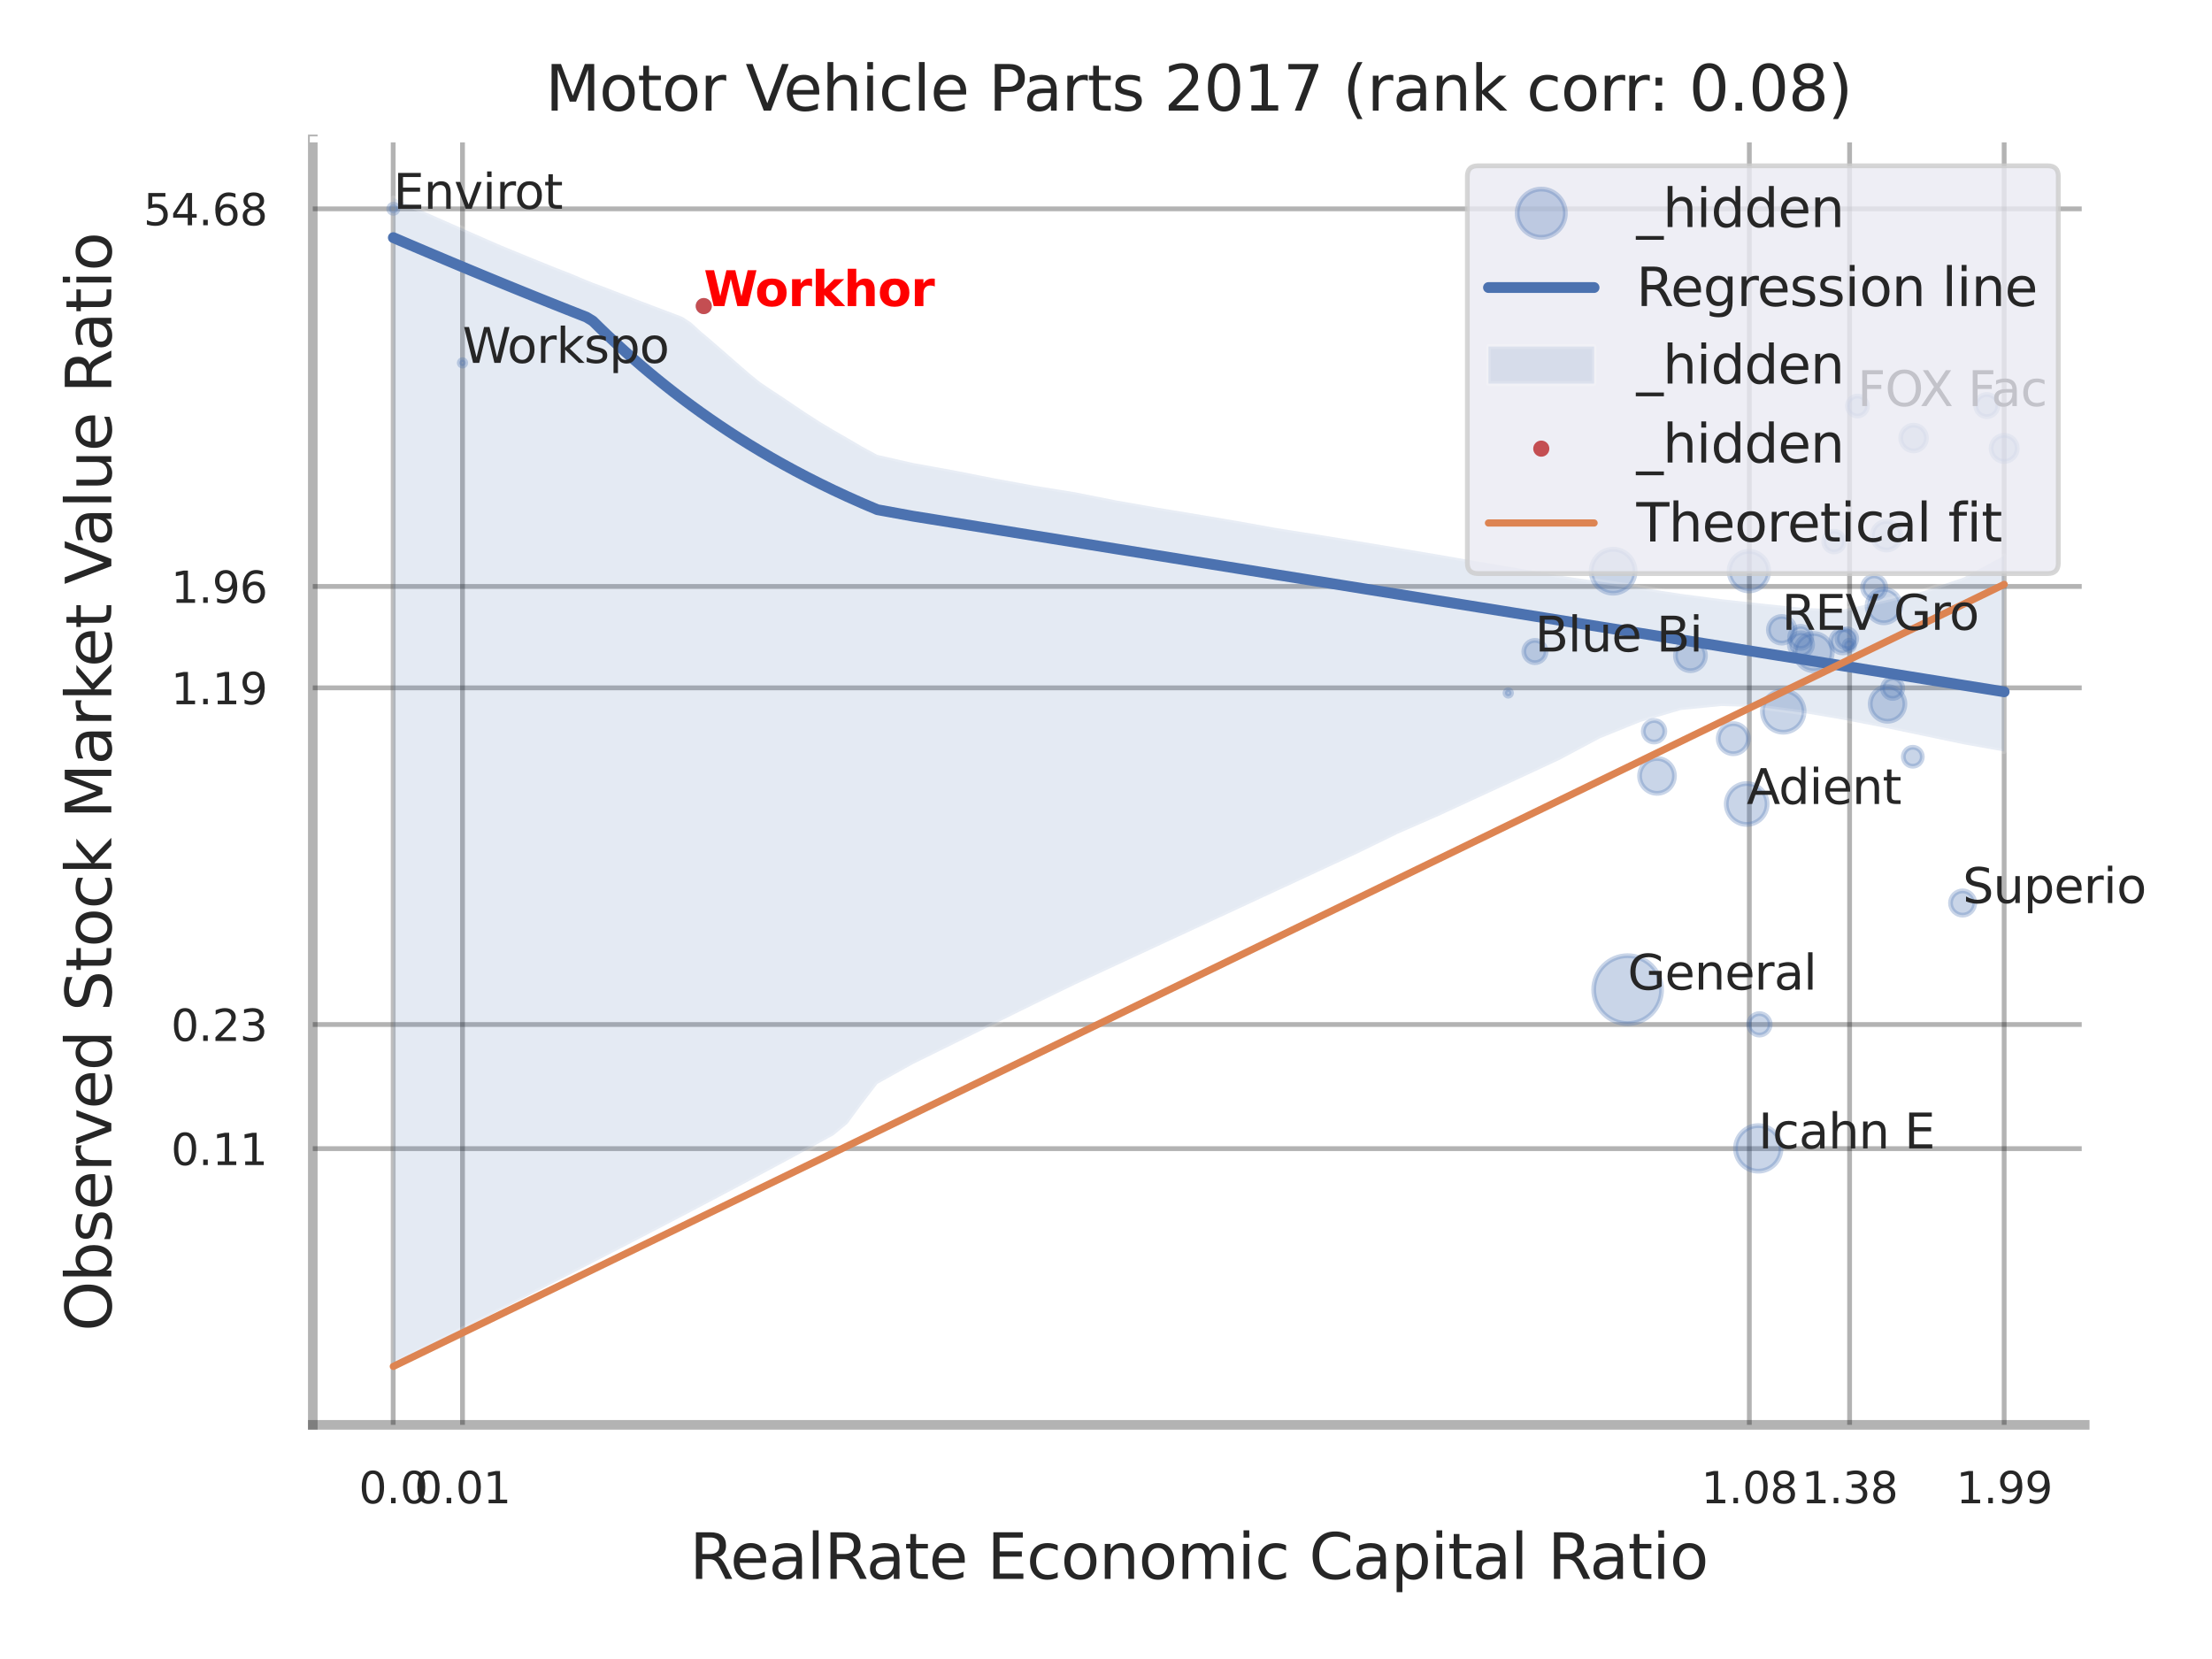<?xml version="1.0" encoding="utf-8" standalone="no"?>
<!DOCTYPE svg PUBLIC "-//W3C//DTD SVG 1.1//EN"
  "http://www.w3.org/Graphics/SVG/1.1/DTD/svg11.dtd">
<svg xmlns:xlink="http://www.w3.org/1999/xlink" width="460.8pt" height="345.6pt" viewBox="0 0 460.8 345.6" xmlns="http://www.w3.org/2000/svg" version="1.1">
 <defs>
  <style type="text/css">*{stroke-linejoin: round; stroke-linecap: butt}</style>
 </defs>
 <g id="figure_1">
  <g id="patch_1">
   <path d="M 0 345.6 
L 460.8 345.6 
L 460.8 0 
L 0 0 
z
" style="fill: #ffffff"/>
  </g>
  <g id="axes_1">
   <g id="patch_2">
    <path d="M 65.16 296.82 
L 434.286 296.82 
L 434.286 29.04 
L 65.16 29.04 
z
" style="fill: #ffffff"/>
   </g>
   <g id="matplotlib.axis_1">
    <g id="xtick_1">
     <g id="line2d_1">
      <path d="M 81.909 296.82 
L 81.909 29.04 
" clip-path="url(#pab4bd8862e)" style="fill: none; stroke: #000000; stroke-opacity: 0.3; stroke-linecap: round"/>
     </g>
     <g id="text_1">
      <!-- 0.0 -->
      <g style="fill: #262626" transform="translate(74.753 313.159) scale(0.09 -0.09)">
       <defs>
        <path id="DejaVuSans-30" d="M 2034 4250 
Q 1547 4250 1301 3770 
Q 1056 3291 1056 2328 
Q 1056 1369 1301 889 
Q 1547 409 2034 409 
Q 2525 409 2770 889 
Q 3016 1369 3016 2328 
Q 3016 3291 2770 3770 
Q 2525 4250 2034 4250 
z
M 2034 4750 
Q 2819 4750 3233 4129 
Q 3647 3509 3647 2328 
Q 3647 1150 3233 529 
Q 2819 -91 2034 -91 
Q 1250 -91 836 529 
Q 422 1150 422 2328 
Q 422 3509 836 4129 
Q 1250 4750 2034 4750 
z
" transform="scale(0.016)"/>
        <path id="DejaVuSans-2e" d="M 684 794 
L 1344 794 
L 1344 0 
L 684 0 
L 684 794 
z
" transform="scale(0.016)"/>
       </defs>
       <use xlink:href="#DejaVuSans-30"/>
       <use xlink:href="#DejaVuSans-2e" transform="translate(63.623 0)"/>
       <use xlink:href="#DejaVuSans-30" transform="translate(95.41 0)"/>
      </g>
     </g>
    </g>
    <g id="xtick_2">
     <g id="line2d_2">
      <path d="M 96.348 296.82 
L 96.348 29.04 
" clip-path="url(#pab4bd8862e)" style="fill: none; stroke: #000000; stroke-opacity: 0.3; stroke-linecap: round"/>
     </g>
     <g id="text_2">
      <!-- 0.01 -->
      <g style="fill: #262626" transform="translate(86.329 313.159) scale(0.09 -0.09)">
       <defs>
        <path id="DejaVuSans-31" d="M 794 531 
L 1825 531 
L 1825 4091 
L 703 3866 
L 703 4441 
L 1819 4666 
L 2450 4666 
L 2450 531 
L 3481 531 
L 3481 0 
L 794 0 
L 794 531 
z
" transform="scale(0.016)"/>
       </defs>
       <use xlink:href="#DejaVuSans-30"/>
       <use xlink:href="#DejaVuSans-2e" transform="translate(63.623 0)"/>
       <use xlink:href="#DejaVuSans-30" transform="translate(95.41 0)"/>
       <use xlink:href="#DejaVuSans-31" transform="translate(159.033 0)"/>
      </g>
     </g>
    </g>
    <g id="xtick_3">
     <g id="line2d_3">
      <path d="M 364.418 296.82 
L 364.418 29.04 
" clip-path="url(#pab4bd8862e)" style="fill: none; stroke: #000000; stroke-opacity: 0.3; stroke-linecap: round"/>
     </g>
     <g id="text_3">
      <!-- 1.08 -->
      <g style="fill: #262626" transform="translate(354.398 313.159) scale(0.09 -0.09)">
       <defs>
        <path id="DejaVuSans-38" d="M 2034 2216 
Q 1584 2216 1326 1975 
Q 1069 1734 1069 1313 
Q 1069 891 1326 650 
Q 1584 409 2034 409 
Q 2484 409 2743 651 
Q 3003 894 3003 1313 
Q 3003 1734 2745 1975 
Q 2488 2216 2034 2216 
z
M 1403 2484 
Q 997 2584 770 2862 
Q 544 3141 544 3541 
Q 544 4100 942 4425 
Q 1341 4750 2034 4750 
Q 2731 4750 3128 4425 
Q 3525 4100 3525 3541 
Q 3525 3141 3298 2862 
Q 3072 2584 2669 2484 
Q 3125 2378 3379 2068 
Q 3634 1759 3634 1313 
Q 3634 634 3220 271 
Q 2806 -91 2034 -91 
Q 1263 -91 848 271 
Q 434 634 434 1313 
Q 434 1759 690 2068 
Q 947 2378 1403 2484 
z
M 1172 3481 
Q 1172 3119 1398 2916 
Q 1625 2713 2034 2713 
Q 2441 2713 2670 2916 
Q 2900 3119 2900 3481 
Q 2900 3844 2670 4047 
Q 2441 4250 2034 4250 
Q 1625 4250 1398 4047 
Q 1172 3844 1172 3481 
z
" transform="scale(0.016)"/>
       </defs>
       <use xlink:href="#DejaVuSans-31"/>
       <use xlink:href="#DejaVuSans-2e" transform="translate(63.623 0)"/>
       <use xlink:href="#DejaVuSans-30" transform="translate(95.41 0)"/>
       <use xlink:href="#DejaVuSans-38" transform="translate(159.033 0)"/>
      </g>
     </g>
    </g>
    <g id="xtick_4">
     <g id="line2d_4">
      <path d="M 385.305 296.82 
L 385.305 29.04 
" clip-path="url(#pab4bd8862e)" style="fill: none; stroke: #000000; stroke-opacity: 0.3; stroke-linecap: round"/>
     </g>
     <g id="text_4">
      <!-- 1.38 -->
      <g style="fill: #262626" transform="translate(375.285 313.159) scale(0.09 -0.09)">
       <defs>
        <path id="DejaVuSans-33" d="M 2597 2516 
Q 3050 2419 3304 2112 
Q 3559 1806 3559 1356 
Q 3559 666 3084 287 
Q 2609 -91 1734 -91 
Q 1441 -91 1130 -33 
Q 819 25 488 141 
L 488 750 
Q 750 597 1062 519 
Q 1375 441 1716 441 
Q 2309 441 2620 675 
Q 2931 909 2931 1356 
Q 2931 1769 2642 2001 
Q 2353 2234 1838 2234 
L 1294 2234 
L 1294 2753 
L 1863 2753 
Q 2328 2753 2575 2939 
Q 2822 3125 2822 3475 
Q 2822 3834 2567 4026 
Q 2313 4219 1838 4219 
Q 1578 4219 1281 4162 
Q 984 4106 628 3988 
L 628 4550 
Q 988 4650 1302 4700 
Q 1616 4750 1894 4750 
Q 2613 4750 3031 4423 
Q 3450 4097 3450 3541 
Q 3450 3153 3228 2886 
Q 3006 2619 2597 2516 
z
" transform="scale(0.016)"/>
       </defs>
       <use xlink:href="#DejaVuSans-31"/>
       <use xlink:href="#DejaVuSans-2e" transform="translate(63.623 0)"/>
       <use xlink:href="#DejaVuSans-33" transform="translate(95.41 0)"/>
       <use xlink:href="#DejaVuSans-38" transform="translate(159.033 0)"/>
      </g>
     </g>
    </g>
    <g id="xtick_5">
     <g id="line2d_5">
      <path d="M 417.505 296.82 
L 417.505 29.04 
" clip-path="url(#pab4bd8862e)" style="fill: none; stroke: #000000; stroke-opacity: 0.3; stroke-linecap: round"/>
     </g>
     <g id="text_5">
      <!-- 1.99 -->
      <g style="fill: #262626" transform="translate(407.486 313.159) scale(0.09 -0.09)">
       <defs>
        <path id="DejaVuSans-39" d="M 703 97 
L 703 672 
Q 941 559 1184 500 
Q 1428 441 1663 441 
Q 2288 441 2617 861 
Q 2947 1281 2994 2138 
Q 2813 1869 2534 1725 
Q 2256 1581 1919 1581 
Q 1219 1581 811 2004 
Q 403 2428 403 3163 
Q 403 3881 828 4315 
Q 1253 4750 1959 4750 
Q 2769 4750 3195 4129 
Q 3622 3509 3622 2328 
Q 3622 1225 3098 567 
Q 2575 -91 1691 -91 
Q 1453 -91 1209 -44 
Q 966 3 703 97 
z
M 1959 2075 
Q 2384 2075 2632 2365 
Q 2881 2656 2881 3163 
Q 2881 3666 2632 3958 
Q 2384 4250 1959 4250 
Q 1534 4250 1286 3958 
Q 1038 3666 1038 3163 
Q 1038 2656 1286 2365 
Q 1534 2075 1959 2075 
z
" transform="scale(0.016)"/>
       </defs>
       <use xlink:href="#DejaVuSans-31"/>
       <use xlink:href="#DejaVuSans-2e" transform="translate(63.623 0)"/>
       <use xlink:href="#DejaVuSans-39" transform="translate(95.41 0)"/>
       <use xlink:href="#DejaVuSans-39" transform="translate(159.033 0)"/>
      </g>
     </g>
    </g>
    <g id="xtick_6"/>
    <g id="xtick_7"/>
    <g id="xtick_8"/>
    <g id="text_6">
     <!-- RealRate Economic Capital Ratio -->
     <g style="fill: #262626" transform="translate(143.669 328.908) scale(0.13 -0.13)">
      <defs>
       <path id="DejaVuSans-52" d="M 2841 2188 
Q 3044 2119 3236 1894 
Q 3428 1669 3622 1275 
L 4263 0 
L 3584 0 
L 2988 1197 
Q 2756 1666 2539 1819 
Q 2322 1972 1947 1972 
L 1259 1972 
L 1259 0 
L 628 0 
L 628 4666 
L 2053 4666 
Q 2853 4666 3247 4331 
Q 3641 3997 3641 3322 
Q 3641 2881 3436 2590 
Q 3231 2300 2841 2188 
z
M 1259 4147 
L 1259 2491 
L 2053 2491 
Q 2509 2491 2742 2702 
Q 2975 2913 2975 3322 
Q 2975 3731 2742 3939 
Q 2509 4147 2053 4147 
L 1259 4147 
z
" transform="scale(0.016)"/>
       <path id="DejaVuSans-65" d="M 3597 1894 
L 3597 1613 
L 953 1613 
Q 991 1019 1311 708 
Q 1631 397 2203 397 
Q 2534 397 2845 478 
Q 3156 559 3463 722 
L 3463 178 
Q 3153 47 2828 -22 
Q 2503 -91 2169 -91 
Q 1331 -91 842 396 
Q 353 884 353 1716 
Q 353 2575 817 3079 
Q 1281 3584 2069 3584 
Q 2775 3584 3186 3129 
Q 3597 2675 3597 1894 
z
M 3022 2063 
Q 3016 2534 2758 2815 
Q 2500 3097 2075 3097 
Q 1594 3097 1305 2825 
Q 1016 2553 972 2059 
L 3022 2063 
z
" transform="scale(0.016)"/>
       <path id="DejaVuSans-61" d="M 2194 1759 
Q 1497 1759 1228 1600 
Q 959 1441 959 1056 
Q 959 750 1161 570 
Q 1363 391 1709 391 
Q 2188 391 2477 730 
Q 2766 1069 2766 1631 
L 2766 1759 
L 2194 1759 
z
M 3341 1997 
L 3341 0 
L 2766 0 
L 2766 531 
Q 2569 213 2275 61 
Q 1981 -91 1556 -91 
Q 1019 -91 701 211 
Q 384 513 384 1019 
Q 384 1609 779 1909 
Q 1175 2209 1959 2209 
L 2766 2209 
L 2766 2266 
Q 2766 2663 2505 2880 
Q 2244 3097 1772 3097 
Q 1472 3097 1187 3025 
Q 903 2953 641 2809 
L 641 3341 
Q 956 3463 1253 3523 
Q 1550 3584 1831 3584 
Q 2591 3584 2966 3190 
Q 3341 2797 3341 1997 
z
" transform="scale(0.016)"/>
       <path id="DejaVuSans-6c" d="M 603 4863 
L 1178 4863 
L 1178 0 
L 603 0 
L 603 4863 
z
" transform="scale(0.016)"/>
       <path id="DejaVuSans-74" d="M 1172 4494 
L 1172 3500 
L 2356 3500 
L 2356 3053 
L 1172 3053 
L 1172 1153 
Q 1172 725 1289 603 
Q 1406 481 1766 481 
L 2356 481 
L 2356 0 
L 1766 0 
Q 1100 0 847 248 
Q 594 497 594 1153 
L 594 3053 
L 172 3053 
L 172 3500 
L 594 3500 
L 594 4494 
L 1172 4494 
z
" transform="scale(0.016)"/>
       <path id="DejaVuSans-20" transform="scale(0.016)"/>
       <path id="DejaVuSans-45" d="M 628 4666 
L 3578 4666 
L 3578 4134 
L 1259 4134 
L 1259 2753 
L 3481 2753 
L 3481 2222 
L 1259 2222 
L 1259 531 
L 3634 531 
L 3634 0 
L 628 0 
L 628 4666 
z
" transform="scale(0.016)"/>
       <path id="DejaVuSans-63" d="M 3122 3366 
L 3122 2828 
Q 2878 2963 2633 3030 
Q 2388 3097 2138 3097 
Q 1578 3097 1268 2742 
Q 959 2388 959 1747 
Q 959 1106 1268 751 
Q 1578 397 2138 397 
Q 2388 397 2633 464 
Q 2878 531 3122 666 
L 3122 134 
Q 2881 22 2623 -34 
Q 2366 -91 2075 -91 
Q 1284 -91 818 406 
Q 353 903 353 1747 
Q 353 2603 823 3093 
Q 1294 3584 2113 3584 
Q 2378 3584 2631 3529 
Q 2884 3475 3122 3366 
z
" transform="scale(0.016)"/>
       <path id="DejaVuSans-6f" d="M 1959 3097 
Q 1497 3097 1228 2736 
Q 959 2375 959 1747 
Q 959 1119 1226 758 
Q 1494 397 1959 397 
Q 2419 397 2687 759 
Q 2956 1122 2956 1747 
Q 2956 2369 2687 2733 
Q 2419 3097 1959 3097 
z
M 1959 3584 
Q 2709 3584 3137 3096 
Q 3566 2609 3566 1747 
Q 3566 888 3137 398 
Q 2709 -91 1959 -91 
Q 1206 -91 779 398 
Q 353 888 353 1747 
Q 353 2609 779 3096 
Q 1206 3584 1959 3584 
z
" transform="scale(0.016)"/>
       <path id="DejaVuSans-6e" d="M 3513 2113 
L 3513 0 
L 2938 0 
L 2938 2094 
Q 2938 2591 2744 2837 
Q 2550 3084 2163 3084 
Q 1697 3084 1428 2787 
Q 1159 2491 1159 1978 
L 1159 0 
L 581 0 
L 581 3500 
L 1159 3500 
L 1159 2956 
Q 1366 3272 1645 3428 
Q 1925 3584 2291 3584 
Q 2894 3584 3203 3211 
Q 3513 2838 3513 2113 
z
" transform="scale(0.016)"/>
       <path id="DejaVuSans-6d" d="M 3328 2828 
Q 3544 3216 3844 3400 
Q 4144 3584 4550 3584 
Q 5097 3584 5394 3201 
Q 5691 2819 5691 2113 
L 5691 0 
L 5113 0 
L 5113 2094 
Q 5113 2597 4934 2840 
Q 4756 3084 4391 3084 
Q 3944 3084 3684 2787 
Q 3425 2491 3425 1978 
L 3425 0 
L 2847 0 
L 2847 2094 
Q 2847 2600 2669 2842 
Q 2491 3084 2119 3084 
Q 1678 3084 1418 2786 
Q 1159 2488 1159 1978 
L 1159 0 
L 581 0 
L 581 3500 
L 1159 3500 
L 1159 2956 
Q 1356 3278 1631 3431 
Q 1906 3584 2284 3584 
Q 2666 3584 2933 3390 
Q 3200 3197 3328 2828 
z
" transform="scale(0.016)"/>
       <path id="DejaVuSans-69" d="M 603 3500 
L 1178 3500 
L 1178 0 
L 603 0 
L 603 3500 
z
M 603 4863 
L 1178 4863 
L 1178 4134 
L 603 4134 
L 603 4863 
z
" transform="scale(0.016)"/>
       <path id="DejaVuSans-43" d="M 4122 4306 
L 4122 3641 
Q 3803 3938 3442 4084 
Q 3081 4231 2675 4231 
Q 1875 4231 1450 3742 
Q 1025 3253 1025 2328 
Q 1025 1406 1450 917 
Q 1875 428 2675 428 
Q 3081 428 3442 575 
Q 3803 722 4122 1019 
L 4122 359 
Q 3791 134 3420 21 
Q 3050 -91 2638 -91 
Q 1578 -91 968 557 
Q 359 1206 359 2328 
Q 359 3453 968 4101 
Q 1578 4750 2638 4750 
Q 3056 4750 3426 4639 
Q 3797 4528 4122 4306 
z
" transform="scale(0.016)"/>
       <path id="DejaVuSans-70" d="M 1159 525 
L 1159 -1331 
L 581 -1331 
L 581 3500 
L 1159 3500 
L 1159 2969 
Q 1341 3281 1617 3432 
Q 1894 3584 2278 3584 
Q 2916 3584 3314 3078 
Q 3713 2572 3713 1747 
Q 3713 922 3314 415 
Q 2916 -91 2278 -91 
Q 1894 -91 1617 61 
Q 1341 213 1159 525 
z
M 3116 1747 
Q 3116 2381 2855 2742 
Q 2594 3103 2138 3103 
Q 1681 3103 1420 2742 
Q 1159 2381 1159 1747 
Q 1159 1113 1420 752 
Q 1681 391 2138 391 
Q 2594 391 2855 752 
Q 3116 1113 3116 1747 
z
" transform="scale(0.016)"/>
      </defs>
      <use xlink:href="#DejaVuSans-52"/>
      <use xlink:href="#DejaVuSans-65" transform="translate(64.982 0)"/>
      <use xlink:href="#DejaVuSans-61" transform="translate(126.506 0)"/>
      <use xlink:href="#DejaVuSans-6c" transform="translate(187.785 0)"/>
      <use xlink:href="#DejaVuSans-52" transform="translate(215.568 0)"/>
      <use xlink:href="#DejaVuSans-61" transform="translate(282.801 0)"/>
      <use xlink:href="#DejaVuSans-74" transform="translate(344.08 0)"/>
      <use xlink:href="#DejaVuSans-65" transform="translate(383.289 0)"/>
      <use xlink:href="#DejaVuSans-20" transform="translate(444.812 0)"/>
      <use xlink:href="#DejaVuSans-45" transform="translate(476.6 0)"/>
      <use xlink:href="#DejaVuSans-63" transform="translate(539.783 0)"/>
      <use xlink:href="#DejaVuSans-6f" transform="translate(594.764 0)"/>
      <use xlink:href="#DejaVuSans-6e" transform="translate(655.945 0)"/>
      <use xlink:href="#DejaVuSans-6f" transform="translate(719.324 0)"/>
      <use xlink:href="#DejaVuSans-6d" transform="translate(780.506 0)"/>
      <use xlink:href="#DejaVuSans-69" transform="translate(877.918 0)"/>
      <use xlink:href="#DejaVuSans-63" transform="translate(905.701 0)"/>
      <use xlink:href="#DejaVuSans-20" transform="translate(960.682 0)"/>
      <use xlink:href="#DejaVuSans-43" transform="translate(992.469 0)"/>
      <use xlink:href="#DejaVuSans-61" transform="translate(1062.293 0)"/>
      <use xlink:href="#DejaVuSans-70" transform="translate(1123.572 0)"/>
      <use xlink:href="#DejaVuSans-69" transform="translate(1187.049 0)"/>
      <use xlink:href="#DejaVuSans-74" transform="translate(1214.832 0)"/>
      <use xlink:href="#DejaVuSans-61" transform="translate(1254.041 0)"/>
      <use xlink:href="#DejaVuSans-6c" transform="translate(1315.32 0)"/>
      <use xlink:href="#DejaVuSans-20" transform="translate(1343.104 0)"/>
      <use xlink:href="#DejaVuSans-52" transform="translate(1374.891 0)"/>
      <use xlink:href="#DejaVuSans-61" transform="translate(1442.123 0)"/>
      <use xlink:href="#DejaVuSans-74" transform="translate(1503.402 0)"/>
      <use xlink:href="#DejaVuSans-69" transform="translate(1542.611 0)"/>
      <use xlink:href="#DejaVuSans-6f" transform="translate(1570.395 0)"/>
     </g>
    </g>
   </g>
   <g id="matplotlib.axis_2">
    <g id="ytick_1">
     <g id="line2d_6">
      <path d="M 65.16 239.283 
L 434.286 239.283 
" clip-path="url(#pab4bd8862e)" style="fill: none; stroke: #000000; stroke-opacity: 0.3; stroke-linecap: round"/>
     </g>
     <g id="text_7">
      <!-- 0.11 -->
      <g style="fill: #262626" transform="translate(35.621 242.702) scale(0.09 -0.09)">
       <use xlink:href="#DejaVuSans-30"/>
       <use xlink:href="#DejaVuSans-2e" transform="translate(63.623 0)"/>
       <use xlink:href="#DejaVuSans-31" transform="translate(95.41 0)"/>
       <use xlink:href="#DejaVuSans-31" transform="translate(159.033 0)"/>
      </g>
     </g>
    </g>
    <g id="ytick_2">
     <g id="line2d_7">
      <path d="M 65.16 213.423 
L 434.286 213.423 
" clip-path="url(#pab4bd8862e)" style="fill: none; stroke: #000000; stroke-opacity: 0.3; stroke-linecap: round"/>
     </g>
     <g id="text_8">
      <!-- 0.23 -->
      <g style="fill: #262626" transform="translate(35.621 216.842) scale(0.09 -0.09)">
       <defs>
        <path id="DejaVuSans-32" d="M 1228 531 
L 3431 531 
L 3431 0 
L 469 0 
L 469 531 
Q 828 903 1448 1529 
Q 2069 2156 2228 2338 
Q 2531 2678 2651 2914 
Q 2772 3150 2772 3378 
Q 2772 3750 2511 3984 
Q 2250 4219 1831 4219 
Q 1534 4219 1204 4116 
Q 875 4013 500 3803 
L 500 4441 
Q 881 4594 1212 4672 
Q 1544 4750 1819 4750 
Q 2544 4750 2975 4387 
Q 3406 4025 3406 3419 
Q 3406 3131 3298 2873 
Q 3191 2616 2906 2266 
Q 2828 2175 2409 1742 
Q 1991 1309 1228 531 
z
" transform="scale(0.016)"/>
       </defs>
       <use xlink:href="#DejaVuSans-30"/>
       <use xlink:href="#DejaVuSans-2e" transform="translate(63.623 0)"/>
       <use xlink:href="#DejaVuSans-32" transform="translate(95.41 0)"/>
       <use xlink:href="#DejaVuSans-33" transform="translate(159.033 0)"/>
      </g>
     </g>
    </g>
    <g id="ytick_3">
     <g id="line2d_8">
      <path d="M 65.16 143.29 
L 434.286 143.29 
" clip-path="url(#pab4bd8862e)" style="fill: none; stroke: #000000; stroke-opacity: 0.3; stroke-linecap: round"/>
     </g>
     <g id="text_9">
      <!-- 1.19 -->
      <g style="fill: #262626" transform="translate(35.621 146.709) scale(0.09 -0.09)">
       <use xlink:href="#DejaVuSans-31"/>
       <use xlink:href="#DejaVuSans-2e" transform="translate(63.623 0)"/>
       <use xlink:href="#DejaVuSans-31" transform="translate(95.41 0)"/>
       <use xlink:href="#DejaVuSans-39" transform="translate(159.033 0)"/>
      </g>
     </g>
    </g>
    <g id="ytick_4">
     <g id="line2d_9">
      <path d="M 65.16 122.165 
L 434.286 122.165 
" clip-path="url(#pab4bd8862e)" style="fill: none; stroke: #000000; stroke-opacity: 0.3; stroke-linecap: round"/>
     </g>
     <g id="text_10">
      <!-- 1.96 -->
      <g style="fill: #262626" transform="translate(35.621 125.584) scale(0.09 -0.09)">
       <defs>
        <path id="DejaVuSans-36" d="M 2113 2584 
Q 1688 2584 1439 2293 
Q 1191 2003 1191 1497 
Q 1191 994 1439 701 
Q 1688 409 2113 409 
Q 2538 409 2786 701 
Q 3034 994 3034 1497 
Q 3034 2003 2786 2293 
Q 2538 2584 2113 2584 
z
M 3366 4563 
L 3366 3988 
Q 3128 4100 2886 4159 
Q 2644 4219 2406 4219 
Q 1781 4219 1451 3797 
Q 1122 3375 1075 2522 
Q 1259 2794 1537 2939 
Q 1816 3084 2150 3084 
Q 2853 3084 3261 2657 
Q 3669 2231 3669 1497 
Q 3669 778 3244 343 
Q 2819 -91 2113 -91 
Q 1303 -91 875 529 
Q 447 1150 447 2328 
Q 447 3434 972 4092 
Q 1497 4750 2381 4750 
Q 2619 4750 2861 4703 
Q 3103 4656 3366 4563 
z
" transform="scale(0.016)"/>
       </defs>
       <use xlink:href="#DejaVuSans-31"/>
       <use xlink:href="#DejaVuSans-2e" transform="translate(63.623 0)"/>
       <use xlink:href="#DejaVuSans-39" transform="translate(95.41 0)"/>
       <use xlink:href="#DejaVuSans-36" transform="translate(159.033 0)"/>
      </g>
     </g>
    </g>
    <g id="ytick_5">
     <g id="line2d_10">
      <path d="M 65.16 43.503 
L 434.286 43.503 
" clip-path="url(#pab4bd8862e)" style="fill: none; stroke: #000000; stroke-opacity: 0.3; stroke-linecap: round"/>
     </g>
     <g id="text_11">
      <!-- 54.68 -->
      <g style="fill: #262626" transform="translate(29.895 46.923) scale(0.09 -0.09)">
       <defs>
        <path id="DejaVuSans-35" d="M 691 4666 
L 3169 4666 
L 3169 4134 
L 1269 4134 
L 1269 2991 
Q 1406 3038 1543 3061 
Q 1681 3084 1819 3084 
Q 2600 3084 3056 2656 
Q 3513 2228 3513 1497 
Q 3513 744 3044 326 
Q 2575 -91 1722 -91 
Q 1428 -91 1123 -41 
Q 819 9 494 109 
L 494 744 
Q 775 591 1075 516 
Q 1375 441 1709 441 
Q 2250 441 2565 725 
Q 2881 1009 2881 1497 
Q 2881 1984 2565 2268 
Q 2250 2553 1709 2553 
Q 1456 2553 1204 2497 
Q 953 2441 691 2322 
L 691 4666 
z
" transform="scale(0.016)"/>
        <path id="DejaVuSans-34" d="M 2419 4116 
L 825 1625 
L 2419 1625 
L 2419 4116 
z
M 2253 4666 
L 3047 4666 
L 3047 1625 
L 3713 1625 
L 3713 1100 
L 3047 1100 
L 3047 0 
L 2419 0 
L 2419 1100 
L 313 1100 
L 313 1709 
L 2253 4666 
z
" transform="scale(0.016)"/>
       </defs>
       <use xlink:href="#DejaVuSans-35"/>
       <use xlink:href="#DejaVuSans-34" transform="translate(63.623 0)"/>
       <use xlink:href="#DejaVuSans-2e" transform="translate(127.246 0)"/>
       <use xlink:href="#DejaVuSans-36" transform="translate(159.033 0)"/>
       <use xlink:href="#DejaVuSans-38" transform="translate(222.656 0)"/>
      </g>
     </g>
    </g>
    <g id="ytick_6"/>
    <g id="ytick_7"/>
    <g id="ytick_8"/>
    <g id="ytick_9"/>
    <g id="text_12">
     <!-- Observed Stock Market Value Ratio -->
     <g style="fill: #262626" transform="translate(23.191 277.332) rotate(-90) scale(0.13 -0.13)">
      <defs>
       <path id="DejaVuSans-4f" d="M 2522 4238 
Q 1834 4238 1429 3725 
Q 1025 3213 1025 2328 
Q 1025 1447 1429 934 
Q 1834 422 2522 422 
Q 3209 422 3611 934 
Q 4013 1447 4013 2328 
Q 4013 3213 3611 3725 
Q 3209 4238 2522 4238 
z
M 2522 4750 
Q 3503 4750 4090 4092 
Q 4678 3434 4678 2328 
Q 4678 1225 4090 567 
Q 3503 -91 2522 -91 
Q 1538 -91 948 565 
Q 359 1222 359 2328 
Q 359 3434 948 4092 
Q 1538 4750 2522 4750 
z
" transform="scale(0.016)"/>
       <path id="DejaVuSans-62" d="M 3116 1747 
Q 3116 2381 2855 2742 
Q 2594 3103 2138 3103 
Q 1681 3103 1420 2742 
Q 1159 2381 1159 1747 
Q 1159 1113 1420 752 
Q 1681 391 2138 391 
Q 2594 391 2855 752 
Q 3116 1113 3116 1747 
z
M 1159 2969 
Q 1341 3281 1617 3432 
Q 1894 3584 2278 3584 
Q 2916 3584 3314 3078 
Q 3713 2572 3713 1747 
Q 3713 922 3314 415 
Q 2916 -91 2278 -91 
Q 1894 -91 1617 61 
Q 1341 213 1159 525 
L 1159 0 
L 581 0 
L 581 4863 
L 1159 4863 
L 1159 2969 
z
" transform="scale(0.016)"/>
       <path id="DejaVuSans-73" d="M 2834 3397 
L 2834 2853 
Q 2591 2978 2328 3040 
Q 2066 3103 1784 3103 
Q 1356 3103 1142 2972 
Q 928 2841 928 2578 
Q 928 2378 1081 2264 
Q 1234 2150 1697 2047 
L 1894 2003 
Q 2506 1872 2764 1633 
Q 3022 1394 3022 966 
Q 3022 478 2636 193 
Q 2250 -91 1575 -91 
Q 1294 -91 989 -36 
Q 684 19 347 128 
L 347 722 
Q 666 556 975 473 
Q 1284 391 1588 391 
Q 1994 391 2212 530 
Q 2431 669 2431 922 
Q 2431 1156 2273 1281 
Q 2116 1406 1581 1522 
L 1381 1569 
Q 847 1681 609 1914 
Q 372 2147 372 2553 
Q 372 3047 722 3315 
Q 1072 3584 1716 3584 
Q 2034 3584 2315 3537 
Q 2597 3491 2834 3397 
z
" transform="scale(0.016)"/>
       <path id="DejaVuSans-72" d="M 2631 2963 
Q 2534 3019 2420 3045 
Q 2306 3072 2169 3072 
Q 1681 3072 1420 2755 
Q 1159 2438 1159 1844 
L 1159 0 
L 581 0 
L 581 3500 
L 1159 3500 
L 1159 2956 
Q 1341 3275 1631 3429 
Q 1922 3584 2338 3584 
Q 2397 3584 2469 3576 
Q 2541 3569 2628 3553 
L 2631 2963 
z
" transform="scale(0.016)"/>
       <path id="DejaVuSans-76" d="M 191 3500 
L 800 3500 
L 1894 563 
L 2988 3500 
L 3597 3500 
L 2284 0 
L 1503 0 
L 191 3500 
z
" transform="scale(0.016)"/>
       <path id="DejaVuSans-64" d="M 2906 2969 
L 2906 4863 
L 3481 4863 
L 3481 0 
L 2906 0 
L 2906 525 
Q 2725 213 2448 61 
Q 2172 -91 1784 -91 
Q 1150 -91 751 415 
Q 353 922 353 1747 
Q 353 2572 751 3078 
Q 1150 3584 1784 3584 
Q 2172 3584 2448 3432 
Q 2725 3281 2906 2969 
z
M 947 1747 
Q 947 1113 1208 752 
Q 1469 391 1925 391 
Q 2381 391 2643 752 
Q 2906 1113 2906 1747 
Q 2906 2381 2643 2742 
Q 2381 3103 1925 3103 
Q 1469 3103 1208 2742 
Q 947 2381 947 1747 
z
" transform="scale(0.016)"/>
       <path id="DejaVuSans-53" d="M 3425 4513 
L 3425 3897 
Q 3066 4069 2747 4153 
Q 2428 4238 2131 4238 
Q 1616 4238 1336 4038 
Q 1056 3838 1056 3469 
Q 1056 3159 1242 3001 
Q 1428 2844 1947 2747 
L 2328 2669 
Q 3034 2534 3370 2195 
Q 3706 1856 3706 1288 
Q 3706 609 3251 259 
Q 2797 -91 1919 -91 
Q 1588 -91 1214 -16 
Q 841 59 441 206 
L 441 856 
Q 825 641 1194 531 
Q 1563 422 1919 422 
Q 2459 422 2753 634 
Q 3047 847 3047 1241 
Q 3047 1584 2836 1778 
Q 2625 1972 2144 2069 
L 1759 2144 
Q 1053 2284 737 2584 
Q 422 2884 422 3419 
Q 422 4038 858 4394 
Q 1294 4750 2059 4750 
Q 2388 4750 2728 4690 
Q 3069 4631 3425 4513 
z
" transform="scale(0.016)"/>
       <path id="DejaVuSans-6b" d="M 581 4863 
L 1159 4863 
L 1159 1991 
L 2875 3500 
L 3609 3500 
L 1753 1863 
L 3688 0 
L 2938 0 
L 1159 1709 
L 1159 0 
L 581 0 
L 581 4863 
z
" transform="scale(0.016)"/>
       <path id="DejaVuSans-4d" d="M 628 4666 
L 1569 4666 
L 2759 1491 
L 3956 4666 
L 4897 4666 
L 4897 0 
L 4281 0 
L 4281 4097 
L 3078 897 
L 2444 897 
L 1241 4097 
L 1241 0 
L 628 0 
L 628 4666 
z
" transform="scale(0.016)"/>
       <path id="DejaVuSans-56" d="M 1831 0 
L 50 4666 
L 709 4666 
L 2188 738 
L 3669 4666 
L 4325 4666 
L 2547 0 
L 1831 0 
z
" transform="scale(0.016)"/>
       <path id="DejaVuSans-75" d="M 544 1381 
L 544 3500 
L 1119 3500 
L 1119 1403 
Q 1119 906 1312 657 
Q 1506 409 1894 409 
Q 2359 409 2629 706 
Q 2900 1003 2900 1516 
L 2900 3500 
L 3475 3500 
L 3475 0 
L 2900 0 
L 2900 538 
Q 2691 219 2414 64 
Q 2138 -91 1772 -91 
Q 1169 -91 856 284 
Q 544 659 544 1381 
z
M 1991 3584 
L 1991 3584 
z
" transform="scale(0.016)"/>
      </defs>
      <use xlink:href="#DejaVuSans-4f"/>
      <use xlink:href="#DejaVuSans-62" transform="translate(78.711 0)"/>
      <use xlink:href="#DejaVuSans-73" transform="translate(142.188 0)"/>
      <use xlink:href="#DejaVuSans-65" transform="translate(194.287 0)"/>
      <use xlink:href="#DejaVuSans-72" transform="translate(255.811 0)"/>
      <use xlink:href="#DejaVuSans-76" transform="translate(296.924 0)"/>
      <use xlink:href="#DejaVuSans-65" transform="translate(356.104 0)"/>
      <use xlink:href="#DejaVuSans-64" transform="translate(417.627 0)"/>
      <use xlink:href="#DejaVuSans-20" transform="translate(481.104 0)"/>
      <use xlink:href="#DejaVuSans-53" transform="translate(512.891 0)"/>
      <use xlink:href="#DejaVuSans-74" transform="translate(576.367 0)"/>
      <use xlink:href="#DejaVuSans-6f" transform="translate(615.576 0)"/>
      <use xlink:href="#DejaVuSans-63" transform="translate(676.758 0)"/>
      <use xlink:href="#DejaVuSans-6b" transform="translate(731.738 0)"/>
      <use xlink:href="#DejaVuSans-20" transform="translate(789.648 0)"/>
      <use xlink:href="#DejaVuSans-4d" transform="translate(821.436 0)"/>
      <use xlink:href="#DejaVuSans-61" transform="translate(907.715 0)"/>
      <use xlink:href="#DejaVuSans-72" transform="translate(968.994 0)"/>
      <use xlink:href="#DejaVuSans-6b" transform="translate(1010.107 0)"/>
      <use xlink:href="#DejaVuSans-65" transform="translate(1064.393 0)"/>
      <use xlink:href="#DejaVuSans-74" transform="translate(1125.916 0)"/>
      <use xlink:href="#DejaVuSans-20" transform="translate(1165.125 0)"/>
      <use xlink:href="#DejaVuSans-56" transform="translate(1196.912 0)"/>
      <use xlink:href="#DejaVuSans-61" transform="translate(1257.57 0)"/>
      <use xlink:href="#DejaVuSans-6c" transform="translate(1318.85 0)"/>
      <use xlink:href="#DejaVuSans-75" transform="translate(1346.633 0)"/>
      <use xlink:href="#DejaVuSans-65" transform="translate(1410.012 0)"/>
      <use xlink:href="#DejaVuSans-20" transform="translate(1471.535 0)"/>
      <use xlink:href="#DejaVuSans-52" transform="translate(1503.322 0)"/>
      <use xlink:href="#DejaVuSans-61" transform="translate(1570.555 0)"/>
      <use xlink:href="#DejaVuSans-74" transform="translate(1631.834 0)"/>
      <use xlink:href="#DejaVuSans-69" transform="translate(1671.043 0)"/>
      <use xlink:href="#DejaVuSans-6f" transform="translate(1698.826 0)"/>
     </g>
    </g>
   </g>
   <g id="PathCollection_1">
    <path d="M 345.188 165.265 
C 346.151 165.265 347.075 164.882 347.756 164.201 
C 348.437 163.52 348.82 162.596 348.82 161.633 
C 348.82 160.67 348.437 159.746 347.756 159.065 
C 347.075 158.384 346.151 158.001 345.188 158.001 
C 344.225 158.001 343.301 158.384 342.62 159.065 
C 341.939 159.746 341.556 160.67 341.556 161.633 
C 341.556 162.596 341.939 163.52 342.62 164.201 
C 343.301 164.882 344.225 165.265 345.188 165.265 
z
" clip-path="url(#pab4bd8862e)" style="fill: #4c72b0; fill-opacity: 0.3; stroke: #4c72b0; stroke-opacity: 0.3"/>
    <path d="M 383.82 136.019 
C 384.466 136.019 385.086 135.763 385.543 135.306 
C 385.999 134.849 386.256 134.229 386.256 133.583 
C 386.256 132.937 385.999 132.318 385.543 131.861 
C 385.086 131.404 384.466 131.147 383.82 131.147 
C 383.174 131.147 382.554 131.404 382.097 131.861 
C 381.641 132.318 381.384 132.937 381.384 133.583 
C 381.384 134.229 381.641 134.849 382.097 135.306 
C 382.554 135.763 383.174 136.019 383.82 136.019 
z
" clip-path="url(#pab4bd8862e)" style="fill: #4c72b0; fill-opacity: 0.3; stroke: #4c72b0; stroke-opacity: 0.3"/>
    <path d="M 408.853 190.642 
C 409.523 190.642 410.166 190.376 410.641 189.902 
C 411.115 189.428 411.381 188.785 411.381 188.114 
C 411.381 187.444 411.115 186.801 410.641 186.326 
C 410.166 185.852 409.523 185.586 408.853 185.586 
C 408.182 185.586 407.539 185.852 407.065 186.326 
C 406.591 186.801 406.324 187.444 406.324 188.114 
C 406.324 188.785 406.591 189.428 407.065 189.902 
C 407.539 190.376 408.182 190.642 408.853 190.642 
z
" clip-path="url(#pab4bd8862e)" style="fill: #4c72b0; fill-opacity: 0.3; stroke: #4c72b0; stroke-opacity: 0.3"/>
    <path d="M 375.175 136.687 
C 375.82 136.687 376.438 136.431 376.893 135.975 
C 377.349 135.52 377.605 134.902 377.605 134.258 
C 377.605 133.613 377.349 132.995 376.893 132.54 
C 376.438 132.084 375.82 131.828 375.175 131.828 
C 374.531 131.828 373.913 132.084 373.458 132.54 
C 373.002 132.995 372.746 133.613 372.746 134.258 
C 372.746 134.902 373.002 135.52 373.458 135.975 
C 373.913 136.431 374.531 136.687 375.175 136.687 
z
" clip-path="url(#pab4bd8862e)" style="fill: #4c72b0; fill-opacity: 0.3; stroke: #4c72b0; stroke-opacity: 0.3"/>
    <path d="M 417.508 96.133 
C 418.231 96.133 418.925 95.846 419.437 95.335 
C 419.948 94.823 420.236 94.129 420.236 93.406 
C 420.236 92.682 419.948 91.988 419.437 91.477 
C 418.925 90.965 418.231 90.678 417.508 90.678 
C 416.784 90.678 416.09 90.965 415.579 91.477 
C 415.067 91.988 414.78 92.682 414.78 93.406 
C 414.78 94.129 415.067 94.823 415.579 95.335 
C 416.09 95.846 416.784 96.133 417.508 96.133 
z
" clip-path="url(#pab4bd8862e)" style="fill: #4c72b0; fill-opacity: 0.3; stroke: #4c72b0; stroke-opacity: 0.3"/>
    <path d="M 382.074 114.989 
C 382.648 114.989 383.198 114.761 383.603 114.356 
C 384.009 113.95 384.237 113.4 384.237 112.827 
C 384.237 112.253 384.009 111.703 383.603 111.298 
C 383.198 110.892 382.648 110.664 382.074 110.664 
C 381.501 110.664 380.951 110.892 380.545 111.298 
C 380.14 111.703 379.912 112.253 379.912 112.827 
C 379.912 113.4 380.14 113.95 380.545 114.356 
C 380.951 114.761 381.501 114.989 382.074 114.989 
z
" clip-path="url(#pab4bd8862e)" style="fill: #4c72b0; fill-opacity: 0.3; stroke: #4c72b0; stroke-opacity: 0.3"/>
    <path d="M 398.634 93.935 
C 399.346 93.935 400.029 93.652 400.532 93.148 
C 401.036 92.645 401.319 91.962 401.319 91.25 
C 401.319 90.538 401.036 89.855 400.532 89.352 
C 400.029 88.848 399.346 88.565 398.634 88.565 
C 397.922 88.565 397.239 88.848 396.736 89.352 
C 396.232 89.855 395.949 90.538 395.949 91.25 
C 395.949 91.962 396.232 92.645 396.736 93.148 
C 397.239 93.652 397.922 93.935 398.634 93.935 
z
" clip-path="url(#pab4bd8862e)" style="fill: #4c72b0; fill-opacity: 0.3; stroke: #4c72b0; stroke-opacity: 0.3"/>
    <path d="M 392.444 129.741 
C 393.371 129.741 394.26 129.373 394.915 128.717 
C 395.571 128.062 395.939 127.172 395.939 126.245 
C 395.939 125.318 395.571 124.429 394.915 123.774 
C 394.26 123.118 393.371 122.75 392.444 122.75 
C 391.517 122.75 390.627 123.118 389.972 123.774 
C 389.316 124.429 388.948 125.318 388.948 126.245 
C 388.948 127.172 389.316 128.062 389.972 128.717 
C 390.627 129.373 391.517 129.741 392.444 129.741 
z
" clip-path="url(#pab4bd8862e)" style="fill: #4c72b0; fill-opacity: 0.3; stroke: #4c72b0; stroke-opacity: 0.3"/>
    <path d="M 393.214 150.255 
C 394.172 150.255 395.091 149.875 395.768 149.197 
C 396.445 148.52 396.826 147.601 396.826 146.643 
C 396.826 145.685 396.445 144.766 395.768 144.089 
C 395.091 143.411 394.172 143.031 393.214 143.031 
C 392.256 143.031 391.337 143.411 390.66 144.089 
C 389.982 144.766 389.601 145.685 389.601 146.643 
C 389.601 147.601 389.982 148.52 390.66 149.197 
C 391.337 149.875 392.256 150.255 393.214 150.255 
z
" clip-path="url(#pab4bd8862e)" style="fill: #4c72b0; fill-opacity: 0.3; stroke: #4c72b0; stroke-opacity: 0.3"/>
    <path d="M 366.282 243.976 
C 367.54 243.976 368.747 243.476 369.637 242.586 
C 370.526 241.696 371.026 240.49 371.026 239.231 
C 371.026 237.973 370.526 236.767 369.637 235.877 
C 368.747 234.987 367.54 234.487 366.282 234.487 
C 365.024 234.487 363.817 234.987 362.927 235.877 
C 362.038 236.767 361.538 237.973 361.538 239.231 
C 361.538 240.49 362.038 241.696 362.927 242.586 
C 363.817 243.476 365.024 243.976 366.282 243.976 
z
" clip-path="url(#pab4bd8862e)" style="fill: #4c72b0; fill-opacity: 0.3; stroke: #4c72b0; stroke-opacity: 0.3"/>
    <path d="M 371.489 152.535 
C 372.639 152.535 373.742 152.078 374.555 151.265 
C 375.368 150.452 375.824 149.35 375.824 148.2 
C 375.824 147.05 375.368 145.947 374.555 145.134 
C 373.742 144.321 372.639 143.864 371.489 143.864 
C 370.339 143.864 369.236 144.321 368.423 145.134 
C 367.61 145.947 367.153 147.05 367.153 148.2 
C 367.153 149.35 367.61 150.452 368.423 151.265 
C 369.236 152.078 370.339 152.535 371.489 152.535 
z
" clip-path="url(#pab4bd8862e)" style="fill: #4c72b0; fill-opacity: 0.3; stroke: #4c72b0; stroke-opacity: 0.3"/>
    <path d="M 413.884 86.801 
C 414.498 86.801 415.087 86.557 415.521 86.123 
C 415.955 85.689 416.199 85.1 416.199 84.486 
C 416.199 83.872 415.955 83.283 415.521 82.849 
C 415.087 82.415 414.498 82.171 413.884 82.171 
C 413.27 82.171 412.681 82.415 412.247 82.849 
C 411.813 83.283 411.569 83.872 411.569 84.486 
C 411.569 85.1 411.813 85.689 412.247 86.123 
C 412.681 86.557 413.27 86.801 413.884 86.801 
z
" clip-path="url(#pab4bd8862e)" style="fill: #4c72b0; fill-opacity: 0.3; stroke: #4c72b0; stroke-opacity: 0.3"/>
    <path d="M 390.425 124.791 
C 391.066 124.791 391.681 124.536 392.135 124.083 
C 392.588 123.63 392.842 123.015 392.842 122.374 
C 392.842 121.733 392.588 121.118 392.135 120.665 
C 391.681 120.211 391.066 119.957 390.425 119.957 
C 389.784 119.957 389.17 120.211 388.716 120.665 
C 388.263 121.118 388.008 121.733 388.008 122.374 
C 388.008 123.015 388.263 123.63 388.716 124.083 
C 389.17 124.536 389.784 124.791 390.425 124.791 
z
" clip-path="url(#pab4bd8862e)" style="fill: #4c72b0; fill-opacity: 0.3; stroke: #4c72b0; stroke-opacity: 0.3"/>
    <path d="M 384.732 135.106 
C 385.278 135.106 385.801 134.889 386.187 134.503 
C 386.573 134.117 386.79 133.594 386.79 133.048 
C 386.79 132.502 386.573 131.979 386.187 131.593 
C 385.801 131.207 385.278 130.99 384.732 130.99 
C 384.186 130.99 383.663 131.207 383.277 131.593 
C 382.891 131.979 382.674 132.502 382.674 133.048 
C 382.674 133.594 382.891 134.117 383.277 134.503 
C 383.663 134.889 384.186 135.106 384.732 135.106 
z
" clip-path="url(#pab4bd8862e)" style="fill: #4c72b0; fill-opacity: 0.3; stroke: #4c72b0; stroke-opacity: 0.3"/>
    <path d="M 394.266 145.503 
C 394.826 145.503 395.363 145.281 395.76 144.885 
C 396.156 144.488 396.378 143.951 396.378 143.391 
C 396.378 142.831 396.156 142.294 395.76 141.897 
C 395.363 141.501 394.826 141.279 394.266 141.279 
C 393.706 141.279 393.168 141.501 392.772 141.897 
C 392.376 142.294 392.154 142.831 392.154 143.391 
C 392.154 143.951 392.376 144.488 392.772 144.885 
C 393.168 145.281 393.706 145.503 394.266 145.503 
z
" clip-path="url(#pab4bd8862e)" style="fill: #4c72b0; fill-opacity: 0.3; stroke: #4c72b0; stroke-opacity: 0.3"/>
    <path d="M 398.475 159.621 
C 398.999 159.621 399.502 159.413 399.873 159.042 
C 400.243 158.671 400.452 158.168 400.452 157.644 
C 400.452 157.12 400.243 156.617 399.873 156.246 
C 399.502 155.875 398.999 155.667 398.475 155.667 
C 397.95 155.667 397.447 155.875 397.077 156.246 
C 396.706 156.617 396.498 157.12 396.498 157.644 
C 396.498 158.168 396.706 158.671 397.077 159.042 
C 397.447 159.413 397.95 159.621 398.475 159.621 
z
" clip-path="url(#pab4bd8862e)" style="fill: #4c72b0; fill-opacity: 0.3; stroke: #4c72b0; stroke-opacity: 0.3"/>
    <path d="M 377.823 139.721 
C 378.85 139.721 379.835 139.313 380.562 138.587 
C 381.288 137.86 381.696 136.875 381.696 135.848 
C 381.696 134.821 381.288 133.835 380.562 133.109 
C 379.835 132.383 378.85 131.974 377.823 131.974 
C 376.796 131.974 375.81 132.383 375.084 133.109 
C 374.358 133.835 373.949 134.821 373.949 135.848 
C 373.949 136.875 374.358 137.86 375.084 138.587 
C 375.81 139.313 376.796 139.721 377.823 139.721 
z
" clip-path="url(#pab4bd8862e)" style="fill: #4c72b0; fill-opacity: 0.3; stroke: #4c72b0; stroke-opacity: 0.3"/>
    <path d="M 375.114 135.074 
C 375.724 135.074 376.309 134.832 376.74 134.401 
C 377.171 133.969 377.414 133.384 377.414 132.774 
C 377.414 132.164 377.171 131.579 376.74 131.148 
C 376.309 130.716 375.724 130.474 375.114 130.474 
C 374.504 130.474 373.919 130.716 373.487 131.148 
C 373.056 131.579 372.814 132.164 372.814 132.774 
C 372.814 133.384 373.056 133.969 373.487 134.401 
C 373.919 134.832 374.504 135.074 375.114 135.074 
z
" clip-path="url(#pab4bd8862e)" style="fill: #4c72b0; fill-opacity: 0.3; stroke: #4c72b0; stroke-opacity: 0.3"/>
    <path d="M 96.347 76.275 
C 96.527 76.275 96.7 76.203 96.828 76.076 
C 96.956 75.948 97.027 75.775 97.027 75.594 
C 97.027 75.414 96.956 75.241 96.828 75.113 
C 96.7 74.985 96.527 74.914 96.347 74.914 
C 96.166 74.914 95.993 74.985 95.866 75.113 
C 95.738 75.241 95.666 75.414 95.666 75.594 
C 95.666 75.775 95.738 75.948 95.866 76.076 
C 95.993 76.203 96.166 76.275 96.347 76.275 
z
" clip-path="url(#pab4bd8862e)" style="fill: #4c72b0; fill-opacity: 0.3; stroke: #4c72b0; stroke-opacity: 0.3"/>
    <path d="M 392.994 114.579 
C 393.786 114.579 394.547 114.264 395.107 113.704 
C 395.668 113.143 395.983 112.383 395.983 111.59 
C 395.983 110.797 395.668 110.037 395.107 109.476 
C 394.547 108.916 393.786 108.601 392.994 108.601 
C 392.201 108.601 391.441 108.916 390.88 109.476 
C 390.319 110.037 390.005 110.797 390.005 111.59 
C 390.005 112.383 390.319 113.143 390.88 113.704 
C 391.441 114.264 392.201 114.579 392.994 114.579 
z
" clip-path="url(#pab4bd8862e)" style="fill: #4c72b0; fill-opacity: 0.3; stroke: #4c72b0; stroke-opacity: 0.3"/>
    <path d="M 366.516 215.632 
C 367.11 215.632 367.68 215.396 368.101 214.975 
C 368.521 214.555 368.757 213.985 368.757 213.391 
C 368.757 212.797 368.521 212.227 368.101 211.807 
C 367.68 211.386 367.11 211.15 366.516 211.15 
C 365.922 211.15 365.352 211.386 364.932 211.807 
C 364.511 212.227 364.275 212.797 364.275 213.391 
C 364.275 213.985 364.511 214.555 364.932 214.975 
C 365.352 215.396 365.922 215.632 366.516 215.632 
z
" clip-path="url(#pab4bd8862e)" style="fill: #4c72b0; fill-opacity: 0.3; stroke: #4c72b0; stroke-opacity: 0.3"/>
    <path d="M 344.573 154.579 
C 345.169 154.579 345.74 154.343 346.161 153.921 
C 346.582 153.5 346.819 152.929 346.819 152.333 
C 346.819 151.737 346.582 151.166 346.161 150.745 
C 345.74 150.323 345.169 150.087 344.573 150.087 
C 343.977 150.087 343.406 150.323 342.984 150.745 
C 342.563 151.166 342.327 151.737 342.327 152.333 
C 342.327 152.929 342.563 153.5 342.984 153.921 
C 343.406 154.343 343.977 154.579 344.573 154.579 
z
" clip-path="url(#pab4bd8862e)" style="fill: #4c72b0; fill-opacity: 0.3; stroke: #4c72b0; stroke-opacity: 0.3"/>
    <path d="M 336.047 123.575 
C 337.26 123.575 338.424 123.092 339.282 122.234 
C 340.141 121.376 340.623 120.212 340.623 118.998 
C 340.623 117.785 340.141 116.621 339.282 115.763 
C 338.424 114.905 337.26 114.422 336.047 114.422 
C 334.833 114.422 333.669 114.905 332.811 115.763 
C 331.953 116.621 331.471 117.785 331.471 118.998 
C 331.471 120.212 331.953 121.376 332.811 122.234 
C 333.669 123.092 334.833 123.575 336.047 123.575 
z
" clip-path="url(#pab4bd8862e)" style="fill: #4c72b0; fill-opacity: 0.3; stroke: #4c72b0; stroke-opacity: 0.3"/>
    <path d="M 361.079 157.015 
C 361.91 157.015 362.707 156.685 363.295 156.097 
C 363.883 155.509 364.214 154.712 364.214 153.88 
C 364.214 153.049 363.883 152.251 363.295 151.663 
C 362.707 151.076 361.91 150.745 361.079 150.745 
C 360.247 150.745 359.45 151.076 358.862 151.663 
C 358.274 152.251 357.944 153.049 357.944 153.88 
C 357.944 154.712 358.274 155.509 358.862 156.097 
C 359.45 156.685 360.247 157.015 361.079 157.015 
z
" clip-path="url(#pab4bd8862e)" style="fill: #4c72b0; fill-opacity: 0.3; stroke: #4c72b0; stroke-opacity: 0.3"/>
    <path d="M 314.197 145.046 
C 314.38 145.046 314.555 144.974 314.684 144.845 
C 314.813 144.716 314.885 144.541 314.885 144.358 
C 314.885 144.176 314.813 144.001 314.684 143.872 
C 314.555 143.743 314.38 143.671 314.197 143.671 
C 314.015 143.671 313.84 143.743 313.711 143.872 
C 313.582 144.001 313.51 144.176 313.51 144.358 
C 313.51 144.541 313.582 144.716 313.711 144.845 
C 313.84 144.974 314.015 145.046 314.197 145.046 
z
" clip-path="url(#pab4bd8862e)" style="fill: #4c72b0; fill-opacity: 0.3; stroke: #4c72b0; stroke-opacity: 0.3"/>
    <path d="M 352.151 139.71 
C 352.98 139.71 353.776 139.38 354.362 138.794 
C 354.949 138.208 355.278 137.412 355.278 136.583 
C 355.278 135.754 354.949 134.958 354.362 134.372 
C 353.776 133.786 352.98 133.456 352.151 133.456 
C 351.322 133.456 350.527 133.786 349.94 134.372 
C 349.354 134.958 349.025 135.754 349.025 136.583 
C 349.025 137.412 349.354 138.208 349.94 138.794 
C 350.527 139.38 351.322 139.71 352.151 139.71 
z
" clip-path="url(#pab4bd8862e)" style="fill: #4c72b0; fill-opacity: 0.3; stroke: #4c72b0; stroke-opacity: 0.3"/>
    <path d="M 386.936 86.67 
C 387.489 86.67 388.019 86.451 388.409 86.06 
C 388.8 85.67 389.019 85.14 389.019 84.587 
C 389.019 84.035 388.8 83.505 388.409 83.115 
C 388.019 82.724 387.489 82.505 386.936 82.505 
C 386.384 82.505 385.854 82.724 385.464 83.115 
C 385.073 83.505 384.854 84.035 384.854 84.587 
C 384.854 85.14 385.073 85.67 385.464 86.06 
C 385.854 86.451 386.384 86.67 386.936 86.67 
z
" clip-path="url(#pab4bd8862e)" style="fill: #4c72b0; fill-opacity: 0.3; stroke: #4c72b0; stroke-opacity: 0.3"/>
    <path d="M 146.605 64.943 
C 146.918 64.943 147.218 64.818 147.44 64.597 
C 147.661 64.375 147.785 64.075 147.785 63.762 
C 147.785 63.449 147.661 63.149 147.44 62.927 
C 147.218 62.706 146.918 62.581 146.605 62.581 
C 146.292 62.581 145.991 62.706 145.77 62.927 
C 145.548 63.149 145.424 63.449 145.424 63.762 
C 145.424 64.075 145.548 64.375 145.77 64.597 
C 145.991 64.818 146.292 64.943 146.605 64.943 
z
" clip-path="url(#pab4bd8862e)" style="fill: #4c72b0; fill-opacity: 0.3; stroke: #4c72b0; stroke-opacity: 0.3"/>
    <path d="M 385.25 135.529 
C 385.537 135.529 385.813 135.415 386.017 135.211 
C 386.22 135.008 386.334 134.732 386.334 134.445 
C 386.334 134.157 386.22 133.881 386.017 133.678 
C 385.813 133.475 385.537 133.36 385.25 133.36 
C 384.962 133.36 384.686 133.475 384.483 133.678 
C 384.28 133.881 384.166 134.157 384.166 134.445 
C 384.166 134.732 384.28 135.008 384.483 135.211 
C 384.686 135.415 384.962 135.529 385.25 135.529 
z
" clip-path="url(#pab4bd8862e)" style="fill: #4c72b0; fill-opacity: 0.3; stroke: #4c72b0; stroke-opacity: 0.3"/>
    <path d="M 339.066 213.227 
C 340.941 213.227 342.74 212.482 344.066 211.156 
C 345.392 209.83 346.137 208.031 346.137 206.156 
C 346.137 204.281 345.392 202.482 344.066 201.156 
C 342.74 199.83 340.941 199.085 339.066 199.085 
C 337.19 199.085 335.392 199.83 334.066 201.156 
C 332.74 202.482 331.995 204.281 331.995 206.156 
C 331.995 208.031 332.74 209.83 334.066 211.156 
C 335.392 212.482 337.19 213.227 339.066 213.227 
z
" clip-path="url(#pab4bd8862e)" style="fill: #4c72b0; fill-opacity: 0.3; stroke: #4c72b0; stroke-opacity: 0.3"/>
    <path d="M 364.333 123.099 
C 365.427 123.099 366.476 122.664 367.249 121.891 
C 368.022 121.118 368.456 120.069 368.456 118.976 
C 368.456 117.883 368.022 116.834 367.249 116.061 
C 366.476 115.288 365.427 114.853 364.333 114.853 
C 363.24 114.853 362.191 115.288 361.418 116.061 
C 360.645 116.834 360.211 117.883 360.211 118.976 
C 360.211 120.069 360.645 121.118 361.418 121.891 
C 362.191 122.664 363.24 123.099 364.333 123.099 
z
" clip-path="url(#pab4bd8862e)" style="fill: #4c72b0; fill-opacity: 0.3; stroke: #4c72b0; stroke-opacity: 0.3"/>
    <path d="M 81.938 44.448 
C 82.192 44.448 82.436 44.347 82.615 44.168 
C 82.794 43.989 82.895 43.745 82.895 43.492 
C 82.895 43.238 82.794 42.994 82.615 42.815 
C 82.436 42.636 82.192 42.535 81.938 42.535 
C 81.685 42.535 81.441 42.636 81.262 42.815 
C 81.083 42.994 80.982 43.238 80.982 43.492 
C 80.982 43.745 81.083 43.989 81.262 44.168 
C 81.441 44.347 81.685 44.448 81.938 44.448 
z
" clip-path="url(#pab4bd8862e)" style="fill: #4c72b0; fill-opacity: 0.3; stroke: #4c72b0; stroke-opacity: 0.3"/>
    <path d="M 319.755 138.046 
C 320.371 138.046 320.962 137.801 321.397 137.366 
C 321.833 136.93 322.077 136.339 322.077 135.724 
C 322.077 135.108 321.833 134.517 321.397 134.082 
C 320.962 133.646 320.371 133.401 319.755 133.401 
C 319.139 133.401 318.548 133.646 318.113 134.082 
C 317.677 134.517 317.433 135.108 317.433 135.724 
C 317.433 136.339 317.677 136.93 318.113 137.366 
C 318.548 137.801 319.139 138.046 319.755 138.046 
z
" clip-path="url(#pab4bd8862e)" style="fill: #4c72b0; fill-opacity: 0.3; stroke: #4c72b0; stroke-opacity: 0.3"/>
    <path d="M 363.869 171.74 
C 364.998 171.74 366.08 171.291 366.879 170.493 
C 367.677 169.695 368.125 168.612 368.125 167.483 
C 368.125 166.354 367.677 165.271 366.879 164.473 
C 366.08 163.675 364.998 163.226 363.869 163.226 
C 362.74 163.226 361.657 163.675 360.859 164.473 
C 360.06 165.271 359.612 166.354 359.612 167.483 
C 359.612 168.612 360.06 169.695 360.859 170.493 
C 361.657 171.291 362.74 171.74 363.869 171.74 
z
" clip-path="url(#pab4bd8862e)" style="fill: #4c72b0; fill-opacity: 0.3; stroke: #4c72b0; stroke-opacity: 0.3"/>
    <path d="M 371.166 133.979 
C 371.903 133.979 372.611 133.686 373.132 133.165 
C 373.654 132.643 373.946 131.936 373.946 131.199 
C 373.946 130.461 373.654 129.754 373.132 129.233 
C 372.611 128.711 371.903 128.418 371.166 128.418 
C 370.429 128.418 369.721 128.711 369.2 129.233 
C 368.679 129.754 368.386 130.461 368.386 131.199 
C 368.386 131.936 368.679 132.643 369.2 133.165 
C 369.721 133.686 370.429 133.979 371.166 133.979 
z
" clip-path="url(#pab4bd8862e)" style="fill: #4c72b0; fill-opacity: 0.3; stroke: #4c72b0; stroke-opacity: 0.3"/>
   </g>
   <g id="FillBetweenPolyCollection_1">
    <defs>
     <path id="me330948926" d="M 81.938 -304.388 
L 81.938 -61.553 
L 82.683 -61.924 
L 83.436 -62.299 
L 84.197 -62.678 
L 84.967 -63.062 
L 85.746 -63.451 
L 86.534 -63.844 
L 87.331 -64.242 
L 88.137 -64.645 
L 88.953 -65.052 
L 89.779 -65.465 
L 90.615 -65.883 
L 91.462 -66.306 
L 92.319 -66.735 
L 93.187 -67.17 
L 94.066 -67.61 
L 94.957 -68.056 
L 95.86 -68.509 
L 96.775 -68.967 
L 97.702 -69.432 
L 98.642 -69.904 
L 99.596 -70.383 
L 100.562 -70.868 
L 101.543 -71.362 
L 102.538 -71.866 
L 103.548 -72.378 
L 104.573 -72.897 
L 105.614 -73.425 
L 106.671 -73.962 
L 107.745 -74.507 
L 108.836 -75.061 
L 109.944 -75.625 
L 111.071 -76.199 
L 112.217 -76.783 
L 113.383 -77.378 
L 114.569 -77.983 
L 115.776 -78.6 
L 117.005 -79.228 
L 118.256 -79.868 
L 119.531 -80.522 
L 120.83 -81.188 
L 122.155 -81.868 
L 123.506 -82.563 
L 124.884 -83.272 
L 126.29 -83.997 
L 127.727 -84.738 
L 129.194 -85.496 
L 130.694 -86.272 
L 132.227 -87.067 
L 133.796 -87.881 
L 135.402 -88.716 
L 137.047 -89.572 
L 138.732 -90.452 
L 140.46 -91.355 
L 142.234 -92.284 
L 144.055 -93.24 
L 145.925 -94.224 
L 147.849 -95.238 
L 149.829 -96.285 
L 151.868 -97.365 
L 153.97 -98.483 
L 156.139 -99.639 
L 158.38 -100.837 
L 160.697 -102.081 
L 163.095 -103.373 
L 165.582 -104.718 
L 168.162 -106.12 
L 170.845 -107.584 
L 173.637 -109.116 
L 176.549 -111.514 
L 179.591 -115.661 
L 182.776 -119.807 
L 190.216 -123.954 
L 198.634 -128.1 
L 207.052 -132.247 
L 215.471 -136.393 
L 223.889 -140.482 
L 232.307 -144.388 
L 240.725 -148.294 
L 249.143 -152.199 
L 257.562 -156.105 
L 265.98 -160.011 
L 274.398 -163.917 
L 282.816 -167.828 
L 291.234 -171.941 
L 299.653 -175.621 
L 308.071 -179.509 
L 316.489 -183.404 
L 324.907 -187.322 
L 333.326 -191.812 
L 341.744 -195.212 
L 350.162 -197.693 
L 358.58 -198.522 
L 366.998 -198.265 
L 375.417 -197.136 
L 383.835 -195.696 
L 392.253 -194.073 
L 400.671 -192.308 
L 409.089 -190.544 
L 417.508 -189.04 
L 417.508 -229.85 
L 417.508 -229.85 
L 409.089 -225.306 
L 400.671 -222.441 
L 392.253 -220.414 
L 383.835 -218.599 
L 375.417 -218.982 
L 366.998 -219.866 
L 358.58 -220.776 
L 350.162 -221.889 
L 341.744 -223.187 
L 333.326 -224.436 
L 324.907 -225.69 
L 316.489 -227.17 
L 308.071 -228.586 
L 299.653 -230.054 
L 291.234 -231.467 
L 282.816 -232.874 
L 274.398 -234.251 
L 265.98 -235.58 
L 257.562 -237.094 
L 249.143 -238.508 
L 240.725 -239.91 
L 232.307 -241.388 
L 223.889 -243.064 
L 215.471 -244.415 
L 207.052 -245.963 
L 198.634 -247.624 
L 190.216 -249.145 
L 182.776 -250.843 
L 179.591 -252.565 
L 176.549 -254.353 
L 173.637 -256.018 
L 170.845 -257.697 
L 168.162 -259.416 
L 165.582 -261.142 
L 163.095 -262.83 
L 160.697 -264.398 
L 158.38 -265.962 
L 156.139 -267.778 
L 153.97 -269.656 
L 151.868 -271.5 
L 149.829 -273.275 
L 147.849 -274.997 
L 145.925 -276.614 
L 144.055 -278.334 
L 142.234 -279.548 
L 140.46 -280.245 
L 138.732 -280.891 
L 137.047 -281.526 
L 135.402 -282.148 
L 133.796 -282.76 
L 132.227 -283.361 
L 130.694 -283.951 
L 129.194 -284.53 
L 127.727 -285.098 
L 126.29 -285.656 
L 124.884 -286.187 
L 123.506 -286.69 
L 122.155 -287.229 
L 120.83 -287.79 
L 119.531 -288.343 
L 118.256 -288.863 
L 117.005 -289.345 
L 115.776 -289.824 
L 114.569 -290.31 
L 113.383 -290.789 
L 112.217 -291.262 
L 111.071 -291.727 
L 109.944 -292.187 
L 108.836 -292.64 
L 107.745 -293.086 
L 106.671 -293.526 
L 105.614 -293.961 
L 104.573 -294.39 
L 103.548 -294.833 
L 102.538 -295.273 
L 101.543 -295.708 
L 100.562 -296.136 
L 99.596 -296.56 
L 98.642 -296.977 
L 97.702 -297.39 
L 96.775 -297.798 
L 95.86 -298.2 
L 94.957 -298.598 
L 94.066 -298.991 
L 93.187 -299.379 
L 92.319 -299.763 
L 91.462 -300.143 
L 90.615 -300.518 
L 89.779 -300.889 
L 88.953 -301.256 
L 88.137 -301.619 
L 87.331 -301.977 
L 86.534 -302.326 
L 85.746 -302.68 
L 84.967 -303.03 
L 84.197 -303.376 
L 83.436 -303.717 
L 82.683 -304.054 
L 81.938 -304.388 
z
" style="stroke: #ffffff; stroke-opacity: 0.15"/>
    </defs>
    <g clip-path="url(#pab4bd8862e)">
     <use xlink:href="#me330948926" x="0" y="345.6" style="fill: #4c72b0; fill-opacity: 0.15; stroke: #ffffff; stroke-opacity: 0.15"/>
    </g>
   </g>
   <g id="PathCollection_2">
    <defs>
     <path id="m62fa0c1d64" d="M 0 1.181 
C 0.313 1.181 0.613 1.056 0.835 0.835 
C 1.056 0.613 1.181 0.313 1.181 0 
C 1.181 -0.313 1.056 -0.613 0.835 -0.835 
C 0.613 -1.056 0.313 -1.181 0 -1.181 
C -0.313 -1.181 -0.613 -1.056 -0.835 -0.835 
C -1.056 -0.613 -1.181 -0.313 -1.181 0 
C -1.181 0.313 -1.056 0.613 -0.835 0.835 
C -0.613 1.056 -0.313 1.181 0 1.181 
z
" style="stroke: #c44e52"/>
    </defs>
    <g clip-path="url(#pab4bd8862e)">
     <use xlink:href="#m62fa0c1d64" x="146.605" y="63.762" style="fill: #c44e52; stroke: #c44e52"/>
    </g>
   </g>
   <g id="line2d_11">
    <path d="M 81.938 49.504 
L 82.683 49.823 
L 83.436 50.146 
L 84.197 50.471 
L 84.967 50.8 
L 85.746 51.132 
L 86.534 51.467 
L 87.331 51.806 
L 88.137 52.148 
L 88.953 52.494 
L 89.779 52.843 
L 90.615 53.196 
L 91.462 53.553 
L 92.319 53.914 
L 93.187 54.279 
L 94.066 54.648 
L 94.957 55.022 
L 95.86 55.399 
L 96.775 55.781 
L 97.702 56.167 
L 98.642 56.558 
L 99.596 56.953 
L 100.562 57.354 
L 101.543 57.759 
L 102.538 58.169 
L 103.548 58.585 
L 104.573 59.005 
L 105.614 59.432 
L 106.671 59.863 
L 107.745 60.301 
L 108.836 60.744 
L 109.944 61.193 
L 111.071 61.649 
L 112.217 62.111 
L 113.383 62.579 
L 114.569 63.055 
L 115.776 63.537 
L 117.005 64.026 
L 118.256 64.523 
L 119.531 65.027 
L 120.83 65.539 
L 122.155 66.059 
L 123.506 66.884 
L 124.884 68.239 
L 126.29 69.594 
L 127.727 70.949 
L 129.194 72.304 
L 130.694 73.659 
L 132.227 75.014 
L 133.796 76.369 
L 135.402 77.724 
L 137.047 79.079 
L 138.732 80.434 
L 140.46 81.789 
L 142.234 83.143 
L 144.055 84.498 
L 145.925 85.853 
L 147.849 87.208 
L 149.829 88.563 
L 151.868 89.918 
L 153.97 91.273 
L 156.139 92.628 
L 158.38 93.983 
L 160.697 95.338 
L 163.095 96.693 
L 165.582 98.048 
L 168.162 99.403 
L 170.845 100.758 
L 173.637 102.113 
L 176.549 103.468 
L 179.591 104.823 
L 182.776 106.178 
L 190.216 107.533 
L 198.634 108.888 
L 207.052 110.243 
L 215.471 111.597 
L 223.889 112.952 
L 232.307 114.307 
L 240.725 115.662 
L 249.143 117.017 
L 257.562 118.372 
L 265.98 119.727 
L 274.398 121.082 
L 282.816 122.437 
L 291.234 123.792 
L 299.653 125.147 
L 308.071 126.502 
L 316.489 127.857 
L 324.907 129.212 
L 333.326 130.567 
L 341.744 131.922 
L 350.162 133.277 
L 358.58 134.632 
L 366.998 135.987 
L 375.417 137.342 
L 383.835 138.696 
L 392.253 140.051 
L 400.671 141.406 
L 409.089 142.761 
L 417.508 144.116 
" clip-path="url(#pab4bd8862e)" style="fill: none; stroke: #4c72b0; stroke-width: 2.25; stroke-linecap: round"/>
   </g>
   <g id="line2d_12">
    <path d="M 345.188 156.85 
L 383.82 138.095 
L 408.853 125.943 
L 375.175 142.292 
L 417.508 121.741 
L 382.074 138.943 
L 398.634 130.904 
L 392.444 133.909 
L 393.214 133.535 
L 366.282 146.61 
L 371.489 144.082 
L 413.884 123.501 
L 390.425 134.889 
L 384.732 137.653 
L 394.266 133.024 
L 398.475 130.981 
L 377.823 141.007 
L 375.114 142.322 
L 96.347 277.653 
L 392.994 133.642 
L 366.516 146.496 
L 344.573 157.149 
L 336.047 161.288 
L 361.079 149.136 
L 314.197 171.895 
L 352.151 153.47 
L 386.936 136.583 
L 146.605 253.255 
L 385.25 137.401 
L 339.066 159.822 
L 364.333 147.555 
L 81.938 284.648 
L 319.755 169.197 
L 363.869 147.781 
L 371.166 144.238 
" clip-path="url(#pab4bd8862e)" style="fill: none; stroke: #dd8452; stroke-width: 1.5; stroke-linecap: round"/>
   </g>
   <g id="patch_3">
    <path d="M 65.16 296.82 
L 65.16 29.04 
" style="fill: none; opacity: 0.3; stroke: #000000; stroke-width: 2; stroke-linejoin: miter; stroke-linecap: square"/>
   </g>
   <g id="patch_4">
    <path d="M 434.286 296.82 
L 434.286 29.04 
" style="fill: none; stroke: #ffffff; stroke-width: 1.25; stroke-linejoin: miter; stroke-linecap: square"/>
   </g>
   <g id="patch_5">
    <path d="M 65.16 296.82 
L 434.286 296.82 
" style="fill: none; opacity: 0.3; stroke: #000000; stroke-width: 2; stroke-linejoin: miter; stroke-linecap: square"/>
   </g>
   <g id="patch_6">
    <path d="M 65.16 29.04 
L 434.286 29.04 
" style="fill: none; stroke: #ffffff; stroke-width: 1.25; stroke-linejoin: miter; stroke-linecap: square"/>
   </g>
   <g id="text_13">
    <!-- Superio -->
    <g style="fill: #262626" transform="translate(408.853 188.114) scale(0.1 -0.1)">
     <use xlink:href="#DejaVuSans-53"/>
     <use xlink:href="#DejaVuSans-75" transform="translate(63.477 0)"/>
     <use xlink:href="#DejaVuSans-70" transform="translate(126.855 0)"/>
     <use xlink:href="#DejaVuSans-65" transform="translate(190.332 0)"/>
     <use xlink:href="#DejaVuSans-72" transform="translate(251.855 0)"/>
     <use xlink:href="#DejaVuSans-69" transform="translate(292.969 0)"/>
     <use xlink:href="#DejaVuSans-6f" transform="translate(320.752 0)"/>
    </g>
   </g>
   <g id="text_14">
    <!-- Icahn E -->
    <g style="fill: #262626" transform="translate(366.282 239.231) scale(0.1 -0.1)">
     <defs>
      <path id="DejaVuSans-49" d="M 628 4666 
L 1259 4666 
L 1259 0 
L 628 0 
L 628 4666 
z
" transform="scale(0.016)"/>
      <path id="DejaVuSans-68" d="M 3513 2113 
L 3513 0 
L 2938 0 
L 2938 2094 
Q 2938 2591 2744 2837 
Q 2550 3084 2163 3084 
Q 1697 3084 1428 2787 
Q 1159 2491 1159 1978 
L 1159 0 
L 581 0 
L 581 4863 
L 1159 4863 
L 1159 2956 
Q 1366 3272 1645 3428 
Q 1925 3584 2291 3584 
Q 2894 3584 3203 3211 
Q 3513 2838 3513 2113 
z
" transform="scale(0.016)"/>
     </defs>
     <use xlink:href="#DejaVuSans-49"/>
     <use xlink:href="#DejaVuSans-63" transform="translate(29.492 0)"/>
     <use xlink:href="#DejaVuSans-61" transform="translate(84.473 0)"/>
     <use xlink:href="#DejaVuSans-68" transform="translate(145.752 0)"/>
     <use xlink:href="#DejaVuSans-6e" transform="translate(209.131 0)"/>
     <use xlink:href="#DejaVuSans-20" transform="translate(272.51 0)"/>
     <use xlink:href="#DejaVuSans-45" transform="translate(304.297 0)"/>
    </g>
   </g>
   <g id="text_15">
    <!-- Workspo -->
    <g style="fill: #262626" transform="translate(96.347 75.594) scale(0.1 -0.1)">
     <defs>
      <path id="DejaVuSans-57" d="M 213 4666 
L 850 4666 
L 1831 722 
L 2809 4666 
L 3519 4666 
L 4500 722 
L 5478 4666 
L 6119 4666 
L 4947 0 
L 4153 0 
L 3169 4050 
L 2175 0 
L 1381 0 
L 213 4666 
z
" transform="scale(0.016)"/>
     </defs>
     <use xlink:href="#DejaVuSans-57"/>
     <use xlink:href="#DejaVuSans-6f" transform="translate(93.002 0)"/>
     <use xlink:href="#DejaVuSans-72" transform="translate(154.184 0)"/>
     <use xlink:href="#DejaVuSans-6b" transform="translate(195.297 0)"/>
     <use xlink:href="#DejaVuSans-73" transform="translate(253.207 0)"/>
     <use xlink:href="#DejaVuSans-70" transform="translate(305.307 0)"/>
     <use xlink:href="#DejaVuSans-6f" transform="translate(368.783 0)"/>
    </g>
   </g>
   <g id="text_16">
    <!-- FOX Fac -->
    <g style="fill: #262626" transform="translate(386.936 84.587) scale(0.1 -0.1)">
     <defs>
      <path id="DejaVuSans-46" d="M 628 4666 
L 3309 4666 
L 3309 4134 
L 1259 4134 
L 1259 2759 
L 3109 2759 
L 3109 2228 
L 1259 2228 
L 1259 0 
L 628 0 
L 628 4666 
z
" transform="scale(0.016)"/>
      <path id="DejaVuSans-58" d="M 403 4666 
L 1081 4666 
L 2241 2931 
L 3406 4666 
L 4084 4666 
L 2584 2425 
L 4184 0 
L 3506 0 
L 2194 1984 
L 872 0 
L 191 0 
L 1856 2491 
L 403 4666 
z
" transform="scale(0.016)"/>
     </defs>
     <use xlink:href="#DejaVuSans-46"/>
     <use xlink:href="#DejaVuSans-4f" transform="translate(57.52 0)"/>
     <use xlink:href="#DejaVuSans-58" transform="translate(129.855 0)"/>
     <use xlink:href="#DejaVuSans-20" transform="translate(198.361 0)"/>
     <use xlink:href="#DejaVuSans-46" transform="translate(230.148 0)"/>
     <use xlink:href="#DejaVuSans-61" transform="translate(278.543 0)"/>
     <use xlink:href="#DejaVuSans-63" transform="translate(339.822 0)"/>
    </g>
   </g>
   <g id="text_17">
    <!-- Workhor -->
    <g style="fill: #ff0000" transform="translate(146.605 63.762) scale(0.1 -0.1)">
     <defs>
      <path id="DejaVuSans-Bold-57" d="M 191 4666 
L 1344 4666 
L 2150 1275 
L 2950 4666 
L 4109 4666 
L 4909 1275 
L 5716 4666 
L 6859 4666 
L 5759 0 
L 4372 0 
L 3525 3547 
L 2688 0 
L 1300 0 
L 191 4666 
z
" transform="scale(0.016)"/>
      <path id="DejaVuSans-Bold-6f" d="M 2203 2784 
Q 1831 2784 1636 2517 
Q 1441 2250 1441 1747 
Q 1441 1244 1636 976 
Q 1831 709 2203 709 
Q 2569 709 2762 976 
Q 2956 1244 2956 1747 
Q 2956 2250 2762 2517 
Q 2569 2784 2203 2784 
z
M 2203 3584 
Q 3106 3584 3614 3096 
Q 4122 2609 4122 1747 
Q 4122 884 3614 396 
Q 3106 -91 2203 -91 
Q 1297 -91 786 396 
Q 275 884 275 1747 
Q 275 2609 786 3096 
Q 1297 3584 2203 3584 
z
" transform="scale(0.016)"/>
      <path id="DejaVuSans-Bold-72" d="M 3138 2547 
Q 2991 2616 2845 2648 
Q 2700 2681 2553 2681 
Q 2122 2681 1889 2404 
Q 1656 2128 1656 1613 
L 1656 0 
L 538 0 
L 538 3500 
L 1656 3500 
L 1656 2925 
Q 1872 3269 2151 3426 
Q 2431 3584 2822 3584 
Q 2878 3584 2943 3579 
Q 3009 3575 3134 3559 
L 3138 2547 
z
" transform="scale(0.016)"/>
      <path id="DejaVuSans-Bold-6b" d="M 538 4863 
L 1656 4863 
L 1656 2216 
L 2944 3500 
L 4244 3500 
L 2534 1894 
L 4378 0 
L 3022 0 
L 1656 1459 
L 1656 0 
L 538 0 
L 538 4863 
z
" transform="scale(0.016)"/>
      <path id="DejaVuSans-Bold-68" d="M 4056 2131 
L 4056 0 
L 2931 0 
L 2931 347 
L 2931 1625 
Q 2931 2084 2911 2256 
Q 2891 2428 2841 2509 
Q 2775 2619 2662 2680 
Q 2550 2741 2406 2741 
Q 2056 2741 1856 2470 
Q 1656 2200 1656 1722 
L 1656 0 
L 538 0 
L 538 4863 
L 1656 4863 
L 1656 2988 
Q 1909 3294 2193 3439 
Q 2478 3584 2822 3584 
Q 3428 3584 3742 3212 
Q 4056 2841 4056 2131 
z
" transform="scale(0.016)"/>
     </defs>
     <use xlink:href="#DejaVuSans-Bold-57"/>
     <use xlink:href="#DejaVuSans-Bold-6f" transform="translate(106.678 0)"/>
     <use xlink:href="#DejaVuSans-Bold-72" transform="translate(175.379 0)"/>
     <use xlink:href="#DejaVuSans-Bold-6b" transform="translate(224.695 0)"/>
     <use xlink:href="#DejaVuSans-Bold-68" transform="translate(291.199 0)"/>
     <use xlink:href="#DejaVuSans-Bold-6f" transform="translate(362.391 0)"/>
     <use xlink:href="#DejaVuSans-Bold-72" transform="translate(431.092 0)"/>
    </g>
   </g>
   <g id="text_18">
    <!-- General -->
    <g style="fill: #262626" transform="translate(339.066 206.156) scale(0.1 -0.1)">
     <defs>
      <path id="DejaVuSans-47" d="M 3809 666 
L 3809 1919 
L 2778 1919 
L 2778 2438 
L 4434 2438 
L 4434 434 
Q 4069 175 3628 42 
Q 3188 -91 2688 -91 
Q 1594 -91 976 548 
Q 359 1188 359 2328 
Q 359 3472 976 4111 
Q 1594 4750 2688 4750 
Q 3144 4750 3555 4637 
Q 3966 4525 4313 4306 
L 4313 3634 
Q 3963 3931 3569 4081 
Q 3175 4231 2741 4231 
Q 1884 4231 1454 3753 
Q 1025 3275 1025 2328 
Q 1025 1384 1454 906 
Q 1884 428 2741 428 
Q 3075 428 3337 486 
Q 3600 544 3809 666 
z
" transform="scale(0.016)"/>
     </defs>
     <use xlink:href="#DejaVuSans-47"/>
     <use xlink:href="#DejaVuSans-65" transform="translate(77.49 0)"/>
     <use xlink:href="#DejaVuSans-6e" transform="translate(139.014 0)"/>
     <use xlink:href="#DejaVuSans-65" transform="translate(202.393 0)"/>
     <use xlink:href="#DejaVuSans-72" transform="translate(263.916 0)"/>
     <use xlink:href="#DejaVuSans-61" transform="translate(305.029 0)"/>
     <use xlink:href="#DejaVuSans-6c" transform="translate(366.309 0)"/>
    </g>
   </g>
   <g id="text_19">
    <!-- Envirot -->
    <g style="fill: #262626" transform="translate(81.938 43.492) scale(0.1 -0.1)">
     <use xlink:href="#DejaVuSans-45"/>
     <use xlink:href="#DejaVuSans-6e" transform="translate(63.184 0)"/>
     <use xlink:href="#DejaVuSans-76" transform="translate(126.562 0)"/>
     <use xlink:href="#DejaVuSans-69" transform="translate(185.742 0)"/>
     <use xlink:href="#DejaVuSans-72" transform="translate(213.525 0)"/>
     <use xlink:href="#DejaVuSans-6f" transform="translate(252.389 0)"/>
     <use xlink:href="#DejaVuSans-74" transform="translate(313.57 0)"/>
    </g>
   </g>
   <g id="text_20">
    <!-- Blue Bi -->
    <g style="fill: #262626" transform="translate(319.755 135.724) scale(0.1 -0.1)">
     <defs>
      <path id="DejaVuSans-42" d="M 1259 2228 
L 1259 519 
L 2272 519 
Q 2781 519 3026 730 
Q 3272 941 3272 1375 
Q 3272 1813 3026 2020 
Q 2781 2228 2272 2228 
L 1259 2228 
z
M 1259 4147 
L 1259 2741 
L 2194 2741 
Q 2656 2741 2882 2914 
Q 3109 3088 3109 3444 
Q 3109 3797 2882 3972 
Q 2656 4147 2194 4147 
L 1259 4147 
z
M 628 4666 
L 2241 4666 
Q 2963 4666 3353 4366 
Q 3744 4066 3744 3513 
Q 3744 3084 3544 2831 
Q 3344 2578 2956 2516 
Q 3422 2416 3680 2098 
Q 3938 1781 3938 1306 
Q 3938 681 3513 340 
Q 3088 0 2303 0 
L 628 0 
L 628 4666 
z
" transform="scale(0.016)"/>
     </defs>
     <use xlink:href="#DejaVuSans-42"/>
     <use xlink:href="#DejaVuSans-6c" transform="translate(68.604 0)"/>
     <use xlink:href="#DejaVuSans-75" transform="translate(96.387 0)"/>
     <use xlink:href="#DejaVuSans-65" transform="translate(159.766 0)"/>
     <use xlink:href="#DejaVuSans-20" transform="translate(221.289 0)"/>
     <use xlink:href="#DejaVuSans-42" transform="translate(253.076 0)"/>
     <use xlink:href="#DejaVuSans-69" transform="translate(321.68 0)"/>
    </g>
   </g>
   <g id="text_21">
    <!-- Adient  -->
    <g style="fill: #262626" transform="translate(363.869 167.483) scale(0.1 -0.1)">
     <defs>
      <path id="DejaVuSans-41" d="M 2188 4044 
L 1331 1722 
L 3047 1722 
L 2188 4044 
z
M 1831 4666 
L 2547 4666 
L 4325 0 
L 3669 0 
L 3244 1197 
L 1141 1197 
L 716 0 
L 50 0 
L 1831 4666 
z
" transform="scale(0.016)"/>
     </defs>
     <use xlink:href="#DejaVuSans-41"/>
     <use xlink:href="#DejaVuSans-64" transform="translate(66.658 0)"/>
     <use xlink:href="#DejaVuSans-69" transform="translate(130.135 0)"/>
     <use xlink:href="#DejaVuSans-65" transform="translate(157.918 0)"/>
     <use xlink:href="#DejaVuSans-6e" transform="translate(219.441 0)"/>
     <use xlink:href="#DejaVuSans-74" transform="translate(282.82 0)"/>
     <use xlink:href="#DejaVuSans-20" transform="translate(322.029 0)"/>
    </g>
   </g>
   <g id="text_22">
    <!-- REV Gro -->
    <g style="fill: #262626" transform="translate(371.166 131.199) scale(0.1 -0.1)">
     <use xlink:href="#DejaVuSans-52"/>
     <use xlink:href="#DejaVuSans-45" transform="translate(69.482 0)"/>
     <use xlink:href="#DejaVuSans-56" transform="translate(132.666 0)"/>
     <use xlink:href="#DejaVuSans-20" transform="translate(201.074 0)"/>
     <use xlink:href="#DejaVuSans-47" transform="translate(232.861 0)"/>
     <use xlink:href="#DejaVuSans-72" transform="translate(310.352 0)"/>
     <use xlink:href="#DejaVuSans-6f" transform="translate(349.215 0)"/>
    </g>
   </g>
   <g id="text_23">
    <!-- Motor Vehicle Parts 2017 (rank corr: 0.08) -->
    <g style="fill: #262626" transform="translate(113.599 23.04) scale(0.13 -0.13)">
     <defs>
      <path id="DejaVuSans-50" d="M 1259 4147 
L 1259 2394 
L 2053 2394 
Q 2494 2394 2734 2622 
Q 2975 2850 2975 3272 
Q 2975 3691 2734 3919 
Q 2494 4147 2053 4147 
L 1259 4147 
z
M 628 4666 
L 2053 4666 
Q 2838 4666 3239 4311 
Q 3641 3956 3641 3272 
Q 3641 2581 3239 2228 
Q 2838 1875 2053 1875 
L 1259 1875 
L 1259 0 
L 628 0 
L 628 4666 
z
" transform="scale(0.016)"/>
      <path id="DejaVuSans-37" d="M 525 4666 
L 3525 4666 
L 3525 4397 
L 1831 0 
L 1172 0 
L 2766 4134 
L 525 4134 
L 525 4666 
z
" transform="scale(0.016)"/>
      <path id="DejaVuSans-28" d="M 1984 4856 
Q 1566 4138 1362 3434 
Q 1159 2731 1159 2009 
Q 1159 1288 1364 580 
Q 1569 -128 1984 -844 
L 1484 -844 
Q 1016 -109 783 600 
Q 550 1309 550 2009 
Q 550 2706 781 3412 
Q 1013 4119 1484 4856 
L 1984 4856 
z
" transform="scale(0.016)"/>
      <path id="DejaVuSans-3a" d="M 750 794 
L 1409 794 
L 1409 0 
L 750 0 
L 750 794 
z
M 750 3309 
L 1409 3309 
L 1409 2516 
L 750 2516 
L 750 3309 
z
" transform="scale(0.016)"/>
      <path id="DejaVuSans-29" d="M 513 4856 
L 1013 4856 
Q 1481 4119 1714 3412 
Q 1947 2706 1947 2009 
Q 1947 1309 1714 600 
Q 1481 -109 1013 -844 
L 513 -844 
Q 928 -128 1133 580 
Q 1338 1288 1338 2009 
Q 1338 2731 1133 3434 
Q 928 4138 513 4856 
z
" transform="scale(0.016)"/>
     </defs>
     <use xlink:href="#DejaVuSans-4d"/>
     <use xlink:href="#DejaVuSans-6f" transform="translate(86.279 0)"/>
     <use xlink:href="#DejaVuSans-74" transform="translate(147.461 0)"/>
     <use xlink:href="#DejaVuSans-6f" transform="translate(186.67 0)"/>
     <use xlink:href="#DejaVuSans-72" transform="translate(247.852 0)"/>
     <use xlink:href="#DejaVuSans-20" transform="translate(288.965 0)"/>
     <use xlink:href="#DejaVuSans-56" transform="translate(320.752 0)"/>
     <use xlink:href="#DejaVuSans-65" transform="translate(381.41 0)"/>
     <use xlink:href="#DejaVuSans-68" transform="translate(442.934 0)"/>
     <use xlink:href="#DejaVuSans-69" transform="translate(506.312 0)"/>
     <use xlink:href="#DejaVuSans-63" transform="translate(534.096 0)"/>
     <use xlink:href="#DejaVuSans-6c" transform="translate(589.076 0)"/>
     <use xlink:href="#DejaVuSans-65" transform="translate(616.859 0)"/>
     <use xlink:href="#DejaVuSans-20" transform="translate(678.383 0)"/>
     <use xlink:href="#DejaVuSans-50" transform="translate(710.17 0)"/>
     <use xlink:href="#DejaVuSans-61" transform="translate(765.973 0)"/>
     <use xlink:href="#DejaVuSans-72" transform="translate(827.252 0)"/>
     <use xlink:href="#DejaVuSans-74" transform="translate(868.365 0)"/>
     <use xlink:href="#DejaVuSans-73" transform="translate(907.574 0)"/>
     <use xlink:href="#DejaVuSans-20" transform="translate(959.674 0)"/>
     <use xlink:href="#DejaVuSans-32" transform="translate(991.461 0)"/>
     <use xlink:href="#DejaVuSans-30" transform="translate(1055.084 0)"/>
     <use xlink:href="#DejaVuSans-31" transform="translate(1118.707 0)"/>
     <use xlink:href="#DejaVuSans-37" transform="translate(1182.33 0)"/>
     <use xlink:href="#DejaVuSans-20" transform="translate(1245.953 0)"/>
     <use xlink:href="#DejaVuSans-28" transform="translate(1277.74 0)"/>
     <use xlink:href="#DejaVuSans-72" transform="translate(1316.754 0)"/>
     <use xlink:href="#DejaVuSans-61" transform="translate(1357.867 0)"/>
     <use xlink:href="#DejaVuSans-6e" transform="translate(1419.146 0)"/>
     <use xlink:href="#DejaVuSans-6b" transform="translate(1482.525 0)"/>
     <use xlink:href="#DejaVuSans-20" transform="translate(1540.436 0)"/>
     <use xlink:href="#DejaVuSans-63" transform="translate(1572.223 0)"/>
     <use xlink:href="#DejaVuSans-6f" transform="translate(1627.203 0)"/>
     <use xlink:href="#DejaVuSans-72" transform="translate(1688.385 0)"/>
     <use xlink:href="#DejaVuSans-72" transform="translate(1727.748 0)"/>
     <use xlink:href="#DejaVuSans-3a" transform="translate(1767.111 0)"/>
     <use xlink:href="#DejaVuSans-20" transform="translate(1800.803 0)"/>
     <use xlink:href="#DejaVuSans-30" transform="translate(1832.59 0)"/>
     <use xlink:href="#DejaVuSans-2e" transform="translate(1896.213 0)"/>
     <use xlink:href="#DejaVuSans-30" transform="translate(1928 0)"/>
     <use xlink:href="#DejaVuSans-38" transform="translate(1991.623 0)"/>
     <use xlink:href="#DejaVuSans-29" transform="translate(2055.246 0)"/>
    </g>
   </g>
   <g id="legend_1">
    <g id="patch_7">
     <path d="M 307.877 119.487 
L 426.586 119.487 
Q 428.786 119.487 428.786 117.287 
L 428.786 36.74 
Q 428.786 34.54 426.586 34.54 
L 307.877 34.54 
Q 305.677 34.54 305.677 36.74 
L 305.677 117.287 
Q 305.677 119.487 307.877 119.487 
z
" style="fill: #eaeaf2; opacity: 0.8; stroke: #cccccc; stroke-linejoin: miter"/>
    </g>
    <g id="PathCollection_3">
     <defs>
      <path id="m4c8643d00f" d="M 0 5.023 
C 1.332 5.023 2.61 4.494 3.552 3.552 
C 4.494 2.61 5.023 1.332 5.023 0 
C 5.023 -1.332 4.494 -2.61 3.552 -3.552 
C 2.61 -4.494 1.332 -5.023 0 -5.023 
C -1.332 -5.023 -2.61 -4.494 -3.552 -3.552 
C -4.494 -2.61 -5.023 -1.332 -5.023 0 
C -5.023 1.332 -4.494 2.61 -3.552 3.552 
C -2.61 4.494 -1.332 5.023 0 5.023 
z
" style="stroke: #4c72b0; stroke-opacity: 0.3"/>
     </defs>
     <g>
      <use xlink:href="#m4c8643d00f" x="321.077" y="44.411" style="fill: #4c72b0; fill-opacity: 0.3; stroke: #4c72b0; stroke-opacity: 0.3"/>
     </g>
    </g>
    <g id="text_24">
     <!-- _hidden -->
     <g style="fill: #262626" transform="translate(340.877 47.298) scale(0.11 -0.11)">
      <defs>
       <path id="DejaVuSans-5f" d="M 3263 -1063 
L 3263 -1509 
L -63 -1509 
L -63 -1063 
L 3263 -1063 
z
" transform="scale(0.016)"/>
      </defs>
      <use xlink:href="#DejaVuSans-5f"/>
      <use xlink:href="#DejaVuSans-68" transform="translate(50 0)"/>
      <use xlink:href="#DejaVuSans-69" transform="translate(113.379 0)"/>
      <use xlink:href="#DejaVuSans-64" transform="translate(141.162 0)"/>
      <use xlink:href="#DejaVuSans-64" transform="translate(204.639 0)"/>
      <use xlink:href="#DejaVuSans-65" transform="translate(268.115 0)"/>
      <use xlink:href="#DejaVuSans-6e" transform="translate(329.639 0)"/>
     </g>
    </g>
    <g id="line2d_13">
     <path d="M 310.077 59.9 
L 321.077 59.9 
L 332.077 59.9 
" style="fill: none; stroke: #4c72b0; stroke-width: 2.25; stroke-linecap: round"/>
    </g>
    <g id="text_25">
     <!-- Regression line -->
     <g style="fill: #262626" transform="translate(340.877 63.75) scale(0.11 -0.11)">
      <defs>
       <path id="DejaVuSans-67" d="M 2906 1791 
Q 2906 2416 2648 2759 
Q 2391 3103 1925 3103 
Q 1463 3103 1205 2759 
Q 947 2416 947 1791 
Q 947 1169 1205 825 
Q 1463 481 1925 481 
Q 2391 481 2648 825 
Q 2906 1169 2906 1791 
z
M 3481 434 
Q 3481 -459 3084 -895 
Q 2688 -1331 1869 -1331 
Q 1566 -1331 1297 -1286 
Q 1028 -1241 775 -1147 
L 775 -588 
Q 1028 -725 1275 -790 
Q 1522 -856 1778 -856 
Q 2344 -856 2625 -561 
Q 2906 -266 2906 331 
L 2906 616 
Q 2728 306 2450 153 
Q 2172 0 1784 0 
Q 1141 0 747 490 
Q 353 981 353 1791 
Q 353 2603 747 3093 
Q 1141 3584 1784 3584 
Q 2172 3584 2450 3431 
Q 2728 3278 2906 2969 
L 2906 3500 
L 3481 3500 
L 3481 434 
z
" transform="scale(0.016)"/>
      </defs>
      <use xlink:href="#DejaVuSans-52"/>
      <use xlink:href="#DejaVuSans-65" transform="translate(64.982 0)"/>
      <use xlink:href="#DejaVuSans-67" transform="translate(126.506 0)"/>
      <use xlink:href="#DejaVuSans-72" transform="translate(189.982 0)"/>
      <use xlink:href="#DejaVuSans-65" transform="translate(228.846 0)"/>
      <use xlink:href="#DejaVuSans-73" transform="translate(290.369 0)"/>
      <use xlink:href="#DejaVuSans-73" transform="translate(342.469 0)"/>
      <use xlink:href="#DejaVuSans-69" transform="translate(394.568 0)"/>
      <use xlink:href="#DejaVuSans-6f" transform="translate(422.352 0)"/>
      <use xlink:href="#DejaVuSans-6e" transform="translate(483.533 0)"/>
      <use xlink:href="#DejaVuSans-20" transform="translate(546.912 0)"/>
      <use xlink:href="#DejaVuSans-6c" transform="translate(578.699 0)"/>
      <use xlink:href="#DejaVuSans-69" transform="translate(606.482 0)"/>
      <use xlink:href="#DejaVuSans-6e" transform="translate(634.266 0)"/>
      <use xlink:href="#DejaVuSans-65" transform="translate(697.645 0)"/>
     </g>
    </g>
    <g id="patch_8">
     <path d="M 310.077 79.896 
L 332.077 79.896 
L 332.077 72.196 
L 310.077 72.196 
z
" style="fill: #4c72b0; fill-opacity: 0.15; stroke: #ffffff; stroke-opacity: 0.15; stroke-linejoin: miter"/>
    </g>
    <g id="text_26">
     <!-- _hidden -->
     <g style="fill: #262626" transform="translate(340.877 79.896) scale(0.11 -0.11)">
      <use xlink:href="#DejaVuSans-5f"/>
      <use xlink:href="#DejaVuSans-68" transform="translate(50 0)"/>
      <use xlink:href="#DejaVuSans-69" transform="translate(113.379 0)"/>
      <use xlink:href="#DejaVuSans-64" transform="translate(141.162 0)"/>
      <use xlink:href="#DejaVuSans-64" transform="translate(204.639 0)"/>
      <use xlink:href="#DejaVuSans-65" transform="translate(268.115 0)"/>
      <use xlink:href="#DejaVuSans-6e" transform="translate(329.639 0)"/>
     </g>
    </g>
    <g id="PathCollection_4">
     <g>
      <use xlink:href="#m62fa0c1d64" x="321.077" y="93.46" style="fill: #c44e52; stroke: #c44e52"/>
     </g>
    </g>
    <g id="text_27">
     <!-- _hidden -->
     <g style="fill: #262626" transform="translate(340.877 96.348) scale(0.11 -0.11)">
      <use xlink:href="#DejaVuSans-5f"/>
      <use xlink:href="#DejaVuSans-68" transform="translate(50 0)"/>
      <use xlink:href="#DejaVuSans-69" transform="translate(113.379 0)"/>
      <use xlink:href="#DejaVuSans-64" transform="translate(141.162 0)"/>
      <use xlink:href="#DejaVuSans-64" transform="translate(204.639 0)"/>
      <use xlink:href="#DejaVuSans-65" transform="translate(268.115 0)"/>
      <use xlink:href="#DejaVuSans-6e" transform="translate(329.639 0)"/>
     </g>
    </g>
    <g id="line2d_14">
     <path d="M 310.077 108.95 
L 321.077 108.95 
L 332.077 108.95 
" style="fill: none; stroke: #dd8452; stroke-width: 1.5; stroke-linecap: round"/>
    </g>
    <g id="text_28">
     <!-- Theoretical fit -->
     <g style="fill: #262626" transform="translate(340.877 112.8) scale(0.11 -0.11)">
      <defs>
       <path id="DejaVuSans-54" d="M -19 4666 
L 3928 4666 
L 3928 4134 
L 2272 4134 
L 2272 0 
L 1638 0 
L 1638 4134 
L -19 4134 
L -19 4666 
z
" transform="scale(0.016)"/>
       <path id="DejaVuSans-66" d="M 2375 4863 
L 2375 4384 
L 1825 4384 
Q 1516 4384 1395 4259 
Q 1275 4134 1275 3809 
L 1275 3500 
L 2222 3500 
L 2222 3053 
L 1275 3053 
L 1275 0 
L 697 0 
L 697 3053 
L 147 3053 
L 147 3500 
L 697 3500 
L 697 3744 
Q 697 4328 969 4595 
Q 1241 4863 1831 4863 
L 2375 4863 
z
" transform="scale(0.016)"/>
      </defs>
      <use xlink:href="#DejaVuSans-54"/>
      <use xlink:href="#DejaVuSans-68" transform="translate(61.084 0)"/>
      <use xlink:href="#DejaVuSans-65" transform="translate(124.463 0)"/>
      <use xlink:href="#DejaVuSans-6f" transform="translate(185.986 0)"/>
      <use xlink:href="#DejaVuSans-72" transform="translate(247.168 0)"/>
      <use xlink:href="#DejaVuSans-65" transform="translate(286.031 0)"/>
      <use xlink:href="#DejaVuSans-74" transform="translate(347.555 0)"/>
      <use xlink:href="#DejaVuSans-69" transform="translate(386.764 0)"/>
      <use xlink:href="#DejaVuSans-63" transform="translate(414.547 0)"/>
      <use xlink:href="#DejaVuSans-61" transform="translate(469.527 0)"/>
      <use xlink:href="#DejaVuSans-6c" transform="translate(530.807 0)"/>
      <use xlink:href="#DejaVuSans-20" transform="translate(558.59 0)"/>
      <use xlink:href="#DejaVuSans-66" transform="translate(590.377 0)"/>
      <use xlink:href="#DejaVuSans-69" transform="translate(625.582 0)"/>
      <use xlink:href="#DejaVuSans-74" transform="translate(653.365 0)"/>
     </g>
    </g>
   </g>
  </g>
 </g>
 <defs>
  <clipPath id="pab4bd8862e">
   <rect x="65.16" y="29.04" width="369.126" height="267.78"/>
  </clipPath>
 </defs>
</svg>
